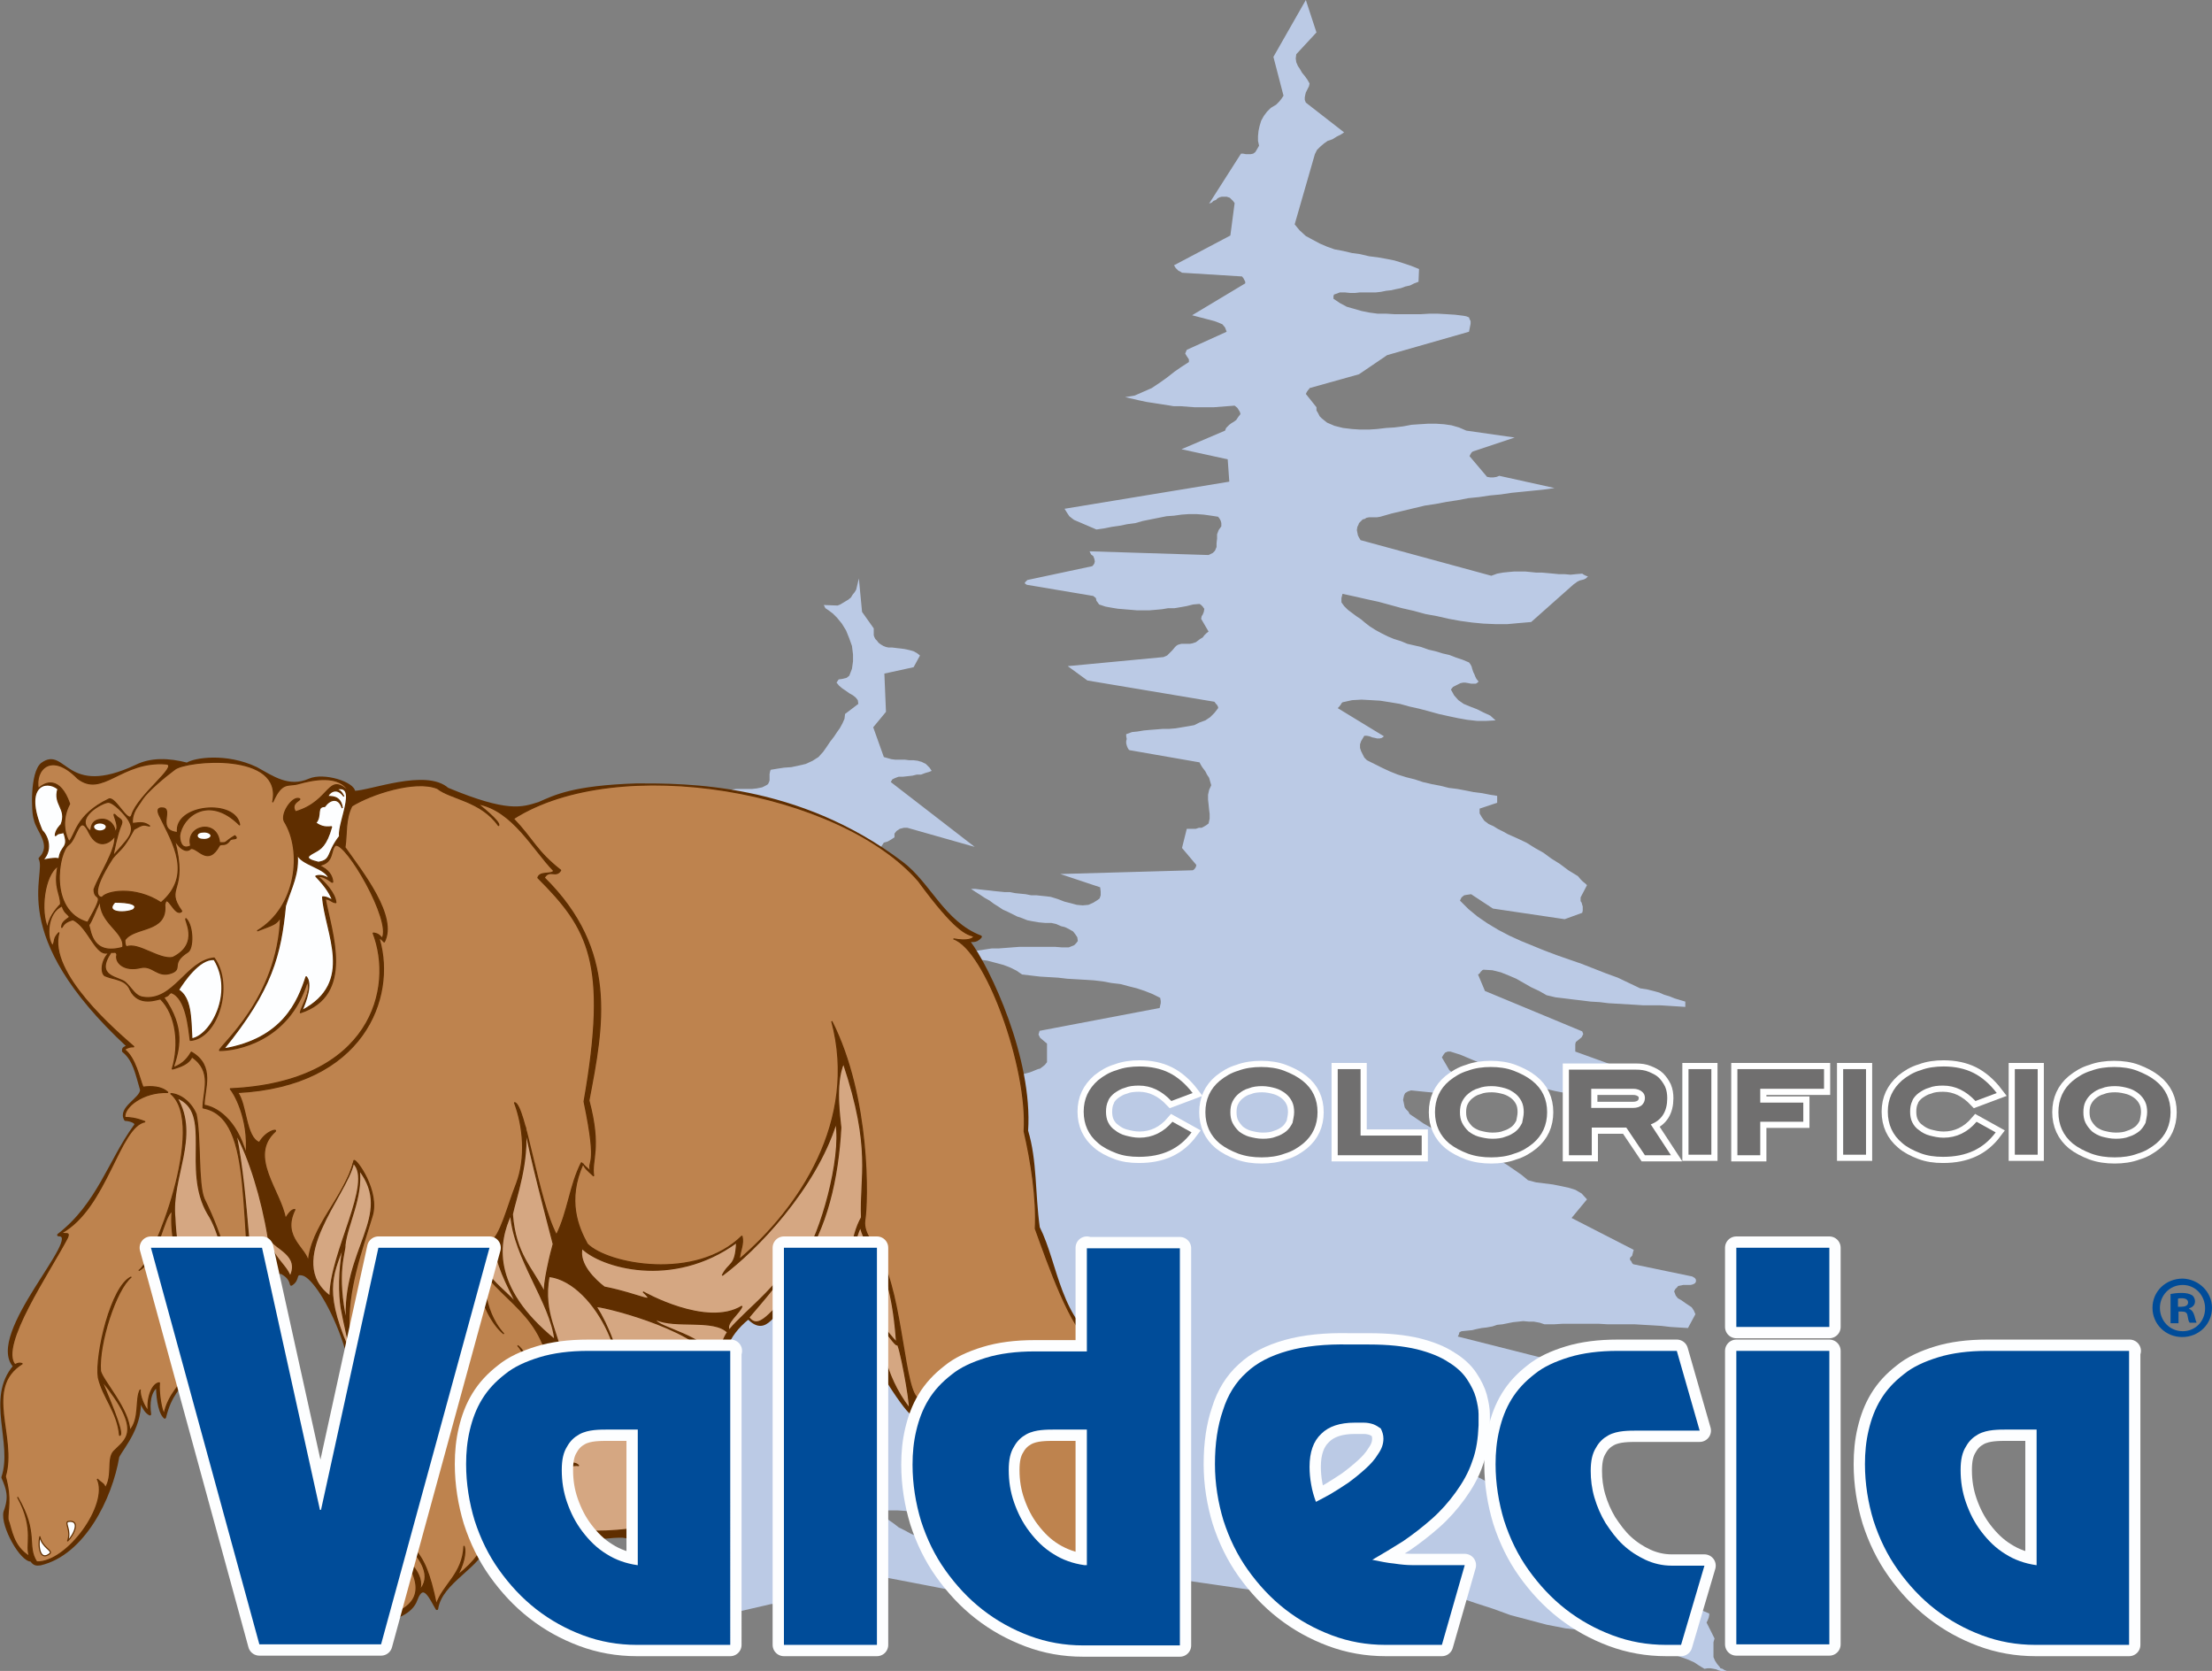 <?xml version="1.0" encoding="utf-8"?>
<!-- Generator: Adobe Illustrator 29.2.0, SVG Export Plug-In . SVG Version: 9.03 Build 55982)  -->
<svg version="1.0" id="Livello_1" xmlns="http://www.w3.org/2000/svg" xmlns:xlink="http://www.w3.org/1999/xlink" x="0px" y="0px"
	 viewBox="0 0 416.2 314.3" style="enable-background:new 0 0 416.2 314.3;" xml:space="preserve">
<rect x="0" y="0" width="416.2" height="314.3" fill="#808080" stroke="none"/>
<style type="text/css">
	.st0{fill-rule:evenodd;clip-rule:evenodd;fill:#BBCAE5;}
	.st1{fill:none;stroke:#5F2E00;stroke-width:0.491;stroke-linecap:round;stroke-linejoin:round;stroke-miterlimit:22.926;}
	.st2{fill-rule:evenodd;clip-rule:evenodd;fill:#5F2E00;}
	.st3{fill-rule:evenodd;clip-rule:evenodd;fill:#BE834E;}
	.st4{fill:none;stroke:#5F2E00;stroke-width:0.216;stroke-linejoin:bevel;stroke-miterlimit:22.926;}
	.st5{fill-rule:evenodd;clip-rule:evenodd;fill:#FDFEFF;}
	.st6{fill-rule:evenodd;clip-rule:evenodd;fill:#D5A782;}
	.st7{fill:none;stroke:#FDFEFF;stroke-width:4.253;stroke-linecap:round;stroke-linejoin:round;stroke-miterlimit:22.926;}
	.st8{fill:#004C99;}
	.st9{fill:none;stroke:#FFFFFF;stroke-width:2.319;stroke-miterlimit:22.926;}
	.st10{fill:#706F6F;}
</style>
<polygon class="st0" points="245.7,0 247.7,6.1 243.9,10.2 243.8,11 243.9,11.7 244.2,12.4 244.6,13 245,13.7 245.5,14.3 246,15 
	246.4,15.7 246.3,16.2 246.1,16.6 245.9,17 245.7,17.4 245.6,17.8 245.5,18.3 245.5,18.8 245.7,19.3 252.9,24.9 252.3,25.3 
	251.5,25.7 250.7,26.2 249.8,26.5 249.1,27 248.4,27.6 247.8,28.2 247.4,29 243.6,42.2 244.5,43.3 245.7,44.4 247,45.1 248.3,45.8 
	249.7,46.4 251.1,46.9 252.7,47.2 254.4,47.6 255.9,47.8 257.6,48.2 259.2,48.4 260.9,48.7 262.4,49 264,49.5 265.5,50 267,50.6 
	266.9,53 266.1,53.3 265.3,53.7 264.4,53.9 263.6,54.2 262.6,54.4 261.7,54.6 260.8,54.7 259.8,54.9 258.9,55 257.8,55 256.9,55 
	255.9,55 255,55.1 254,55.1 253,55 252.1,55 251.6,55.2 251,55.4 250.9,55.7 250.9,56.2 252.1,57 253.4,57.7 254.8,58.1 256.2,58.5 
	257.7,58.8 259.2,59 260.8,59 262.4,59.1 264,59.1 265.7,59.1 267.3,59.1 269,59 270.5,59 272.2,59.1 273.8,59.2 275.4,59.4 
	275.9,59.5 276.4,59.7 276.5,60 276.7,60.4 276.7,60.9 276.6,61.4 276.5,61.9 276.4,62.4 261,66.8 255.7,70.4 246.4,73 246.3,73.2 
	246.1,73.4 245.9,73.7 245.7,74.1 247.7,76.6 247.7,77.2 248,77.7 248.3,78.3 248.7,78.7 249.2,79.1 249.7,79.5 250.4,79.8 
	251.1,80.1 252.7,80.5 254.4,80.7 255.9,80.8 257.6,80.8 259.1,80.7 260.8,80.5 262.4,80.4 264,80.2 265.6,79.9 267.1,79.8 
	268.7,79.7 270.2,79.7 271.7,79.8 273.1,80 274.5,80.4 275.9,81 285,82.3 277.2,84.9 277,85 276.9,85.1 276.7,85.4 276.5,85.8 
	279.8,89.7 280.4,89.8 281,89.8 281.6,89.7 282.1,89.5 292.5,91.8 290.4,92.1 288.4,92.3 286.4,92.5 284.4,92.7 282.4,93 
	280.3,93.2 278.3,93.5 276.3,93.7 274.2,94.1 272.2,94.4 270.1,94.8 268.1,95.1 266,95.6 263.9,96.1 261.8,96.6 259.7,97.2 
	259.1,97.3 258.6,97.3 258.1,97.3 257.6,97.3 257.1,97.4 256.8,97.6 256.4,97.7 256.1,98 255.7,98.4 255.6,98.7 255.4,99.1 
	255.3,99.7 255.4,100.2 255.5,100.7 255.7,101.1 256,101.6 280.6,108.3 281.7,107.9 282.8,107.7 283.8,107.6 284.9,107.5 
	285.9,107.5 287,107.5 288,107.6 289,107.7 290.1,107.7 291.2,107.8 292.3,107.9 293.3,108 294.4,108 295.5,108.1 296.5,108 
	297.7,107.9 298,108.1 298.4,108.3 298.7,108.4 298.8,108.4 298.6,108.6 298.4,108.8 298,109 297.6,109.1 297.2,109.2 296.8,109.4 
	296.4,109.7 296.1,109.9 288.1,117 285.8,117.2 283.6,117.4 281.4,117.4 279.1,117.3 277,117.1 274.8,116.8 272.6,116.4 
	270.4,115.9 268.2,115.5 266,114.9 263.8,114.4 261.6,113.8 259.4,113.2 257.1,112.7 254.9,112.2 252.6,111.7 252.4,112.5 
	252.4,113.3 252.9,114 253.6,114.7 254.4,115.3 255.2,115.9 256.1,116.5 256.8,117.1 257.7,117.8 258.8,118.5 259.9,119.1 
	261.1,119.7 262.3,120.2 263.6,120.6 264.8,121.1 266.1,121.4 267.4,121.7 268.8,122.2 270.1,122.5 271.4,122.9 272.7,123.2 
	274,123.7 275.2,124.1 276.4,124.6 276.7,125 276.9,125.4 277,125.8 277.2,126.4 277.4,126.8 277.6,127.3 277.8,127.7 278.2,128.2 
	278,128.4 277.7,128.6 277.3,128.6 276.8,128.6 276.3,128.5 275.7,128.4 275.3,128.4 274.8,128.5 274.4,128.7 273.8,129 
	273.4,129.2 273,129.7 273.6,130.8 274.4,131.7 275.4,132.4 276.6,132.9 277.9,133.4 279.1,134 280.4,134.6 281.4,135.5 
	279.7,135.6 277.9,135.6 276.1,135.4 274.4,135.1 272.5,134.7 270.7,134.3 268.9,133.8 267,133.3 265.2,132.9 263.4,132.4 
	261.6,132.1 259.7,131.8 258,131.7 256.2,131.6 254.4,131.7 252.6,132.1 252.4,132.3 252.3,132.5 252,132.9 251.7,133.2 
	260.4,138.5 260,138.8 259.6,138.9 259.1,138.9 258.7,138.8 258.2,138.7 257.7,138.5 257.2,138.4 256.7,138.4 256.4,138.9 
	256.1,139.4 255.9,140 255.9,140.7 256.1,141.3 256.4,141.9 256.7,142.5 257.2,143 258.6,143.7 260,144.4 261.5,145.1 263,145.7 
	264.6,146.2 266.2,146.6 267.7,147.1 269.4,147.5 271,147.8 272.6,148.2 274.2,148.4 275.8,148.7 277.3,149 278.9,149.2 
	280.4,149.5 281.7,149.7 281.7,150.1 281.7,150.4 281.7,150.7 281.7,151 278.4,152.1 278.4,153 278.8,153.7 279.3,154.4 280.1,155 
	281,155.4 281.8,155.9 282.8,156.4 283.7,156.9 285.5,157.7 287.2,158.5 288.8,159.5 290.4,160.4 291.9,161.5 293.5,162.5 
	295.1,163.7 296.9,164.8 297.4,165.4 297.8,165.8 298.3,166.2 298.6,166.5 297.4,168.8 297.4,169.1 297.4,169.5 297.6,169.8 
	297.7,170.2 297.8,170.5 297.8,171 297.8,171.3 297.7,171.7 294.4,172.9 280.9,170.9 276.8,168.2 276.1,168.3 275.5,168.4 
	275,168.8 274.7,169.4 276.3,171 278,172.4 279.9,173.7 281.9,174.9 284,176 286.2,177 288.4,177.9 290.6,178.8 293,179.7 
	295.3,180.5 297.6,181.3 299.9,182.2 302.2,183.1 304.4,183.9 306.5,184.9 308.6,185.9 309.9,186.1 311.1,186.4 312.2,186.7 
	313.1,187.1 314.1,187.4 315.1,187.8 316.1,188.1 317.1,188.4 317.1,188.6 317.1,188.9 317.1,189.1 317.1,189.4 315.6,189.3 
	314,189.2 312.4,189.1 310.9,189.1 309.2,189.1 307.7,189 306,188.9 304.3,188.8 302.6,188.7 301,188.5 299.3,188.4 297.7,188.2 
	296,188 294.4,187.8 292.7,187.6 291,187.2 289.6,186.4 288.1,185.7 286.7,184.9 285.3,184.1 283.9,183.5 282.4,182.9 280.8,182.5 
	279.1,182.4 278.9,182.5 278.6,182.8 278.4,183.1 278.1,183.3 279.4,186.4 297.7,194 297.9,194.5 297.6,195.1 297,195.6 296.5,196 
	296.4,196.4 296.4,196.8 296.4,197.2 296.4,197.8 307.2,201.7 307.1,202.3 306.6,202.6 306,203 305.5,203.5 305.4,203.7 
	305.3,203.9 305.1,204.3 305.1,204.5 303,205.2 300.8,205.7 298.7,205.8 296.6,205.8 294.5,205.6 292.5,205.2 290.4,204.7 
	288.4,204.1 286.4,203.3 284.4,202.5 282.4,201.8 280.5,200.9 278.6,200 276.7,199.2 274.8,198.4 272.9,197.8 272.4,197.8 
	271.9,198 271.6,198.4 271.3,198.9 272.7,201.3 277.2,205.1 276.9,205.1 276.8,205.4 276.6,205.4 276.1,205 273.3,205.9 
	265.5,205.1 264.9,205.3 264.4,205.6 264.2,206 264.1,206.4 264,206.9 264.1,207.3 264.2,207.8 264.3,208.3 264.6,208.7 265,209.1 
	265.2,209.5 265.3,209.6 266.5,210.4 267.8,211.3 269.2,212.1 270.6,212.8 272.1,213.5 273.5,214.2 275,214.9 276.5,215.5 
	278,216.2 279.5,216.9 280.9,217.7 282.4,218.4 283.7,219.2 285,220.1 286.3,221 287.5,222 289,222.4 290.6,222.6 292.2,222.8 
	293.7,223.1 295.1,223.4 296.4,223.8 297.6,224.5 298.6,225.6 295.7,229.1 307.4,235.1 307.3,235.4 307.2,235.8 307.1,236.2 
	306.7,236.6 306.7,237 306.9,237.2 307.1,237.6 307.3,237.8 317.9,240 318.4,240.1 318.9,240.4 319.1,240.7 319.1,241.1 
	318.9,241.4 318.5,241.6 318.1,241.7 317.7,241.7 317.2,241.7 316.7,241.7 316.2,241.8 315.7,241.9 315.7,242 315.5,242.2 
	315.2,242.5 315,242.9 315.3,243.7 315.7,244.2 316.4,244.6 317.1,245.1 317.7,245.5 318.3,245.9 318.7,246.5 319,247.2 
	317.6,249.8 315.9,249.7 314.3,249.6 312.6,249.4 311,249.3 309.2,249.2 307.6,249.1 305.9,249.1 304.2,249.1 302.5,249.1 
	300.8,249 299.1,249 297.4,249 295.7,249 294,249 292.4,249.1 290.6,249.1 289.7,248.8 288.6,248.6 287.7,248.6 286.6,248.5 
	285.7,248.6 284.7,248.7 283.7,248.9 282.7,249.1 281.7,249.2 280.8,249.5 279.7,249.7 278.8,249.8 277.8,250 277,250.2 276,250.3 
	275,250.4 274.8,250.5 274.6,250.6 274.5,251 274.3,251.4 309.1,260.2 308.1,267.8 301.2,267.5 300.8,267.8 300.8,268.4 300.8,269 
	300.7,269.5 262.4,266.4 262.1,266.5 261.7,266.7 261.5,267 261.1,267.3 262.4,268.5 263.7,269.6 265,270.7 266.5,271.7 
	268.1,272.6 269.7,273.6 271.4,274.5 273.1,275.3 274.9,276.3 276.6,277.1 278.4,278 280.1,278.9 281.7,279.8 283.4,280.8 
	285,281.8 286.5,282.9 287.7,283 288.8,283.1 289.9,283.1 291,283.3 292.1,283.5 293.2,283.8 294.3,283.9 295.3,284.2 296.4,284.5 
	297.5,284.8 298.5,285.1 299.6,285.4 300.6,285.8 301.7,286.1 302.8,286.5 303.8,286.8 303.7,287.2 303.6,287.8 303.4,288.4 
	303.1,289 291.3,288 290.9,288.1 290.4,288.3 290.1,288.6 289.8,289.2 289.8,289.5 290,289.8 290.2,290 290.5,290.4 321.6,303.5 
	321.6,303.8 321.5,304.3 321.3,304.8 321.1,305.2 322.6,308.2 322.4,308.9 322.4,309.6 322.4,310.3 322.4,311 322.4,311.7 
	322.7,312.4 323.1,313 323.6,313.6 323.7,313.8 324.1,313.9 324.4,314.1 324.9,314.3 324.4,314.3 323.8,314.3 323.4,314.2 
	322.9,314 322.4,313.9 321.8,313.8 321.3,313.8 320.7,313.9 319.7,313.3 318.8,312.7 317.7,312.2 316.6,311.8 315.4,311.4 
	314.3,311 313.1,310.6 311.7,310.3 310.5,309.9 309.2,309.6 308,309.2 306.7,308.9 305.5,308.5 304.3,308 303.1,307.5 301.9,307 
	298.2,306.7 294.6,306.3 291,305.6 287.6,304.7 284.2,303.8 280.9,302.6 277.5,301.5 274.3,300.4 271,299.2 267.7,298 264.4,297 
	261.2,296 257.9,295.2 254.5,294.5 251.2,294.2 247.7,294 247.2,294.1 246.7,294.2 246.4,294.4 246.1,294.5 245.8,294.7 
	245.6,294.9 245.2,295 245,295.2 244.7,295.3 244.4,295.6 244.4,295.9 244.3,296.3 244.5,296.6 245,296.8 245.6,296.9 246.1,296.9 
	253,301.6 211.4,295.6 208,293.5 200.8,295.5 206.7,290.5 206.7,290.2 206.5,289.8 206.3,289.7 206,289.5 205.1,289.2 204.3,288.9 
	203.4,288.6 202.5,288.4 201.7,288.2 200.8,287.9 199.9,287.8 199,287.7 198,287.5 197.1,287.4 196.2,287.3 195.1,287.3 
	194.2,287.3 193.1,287.3 192.1,287.3 191,287.4 189.4,287.2 187.8,287 186.3,286.8 184.9,286.5 183.4,286.3 181.9,286 180.4,285.7 
	179,285.4 177.6,285.2 176.2,284.9 174.7,284.7 173.2,284.5 171.7,284.4 170.3,284.2 168.8,284.1 167.2,284.1 167,284.2 
	166.8,284.4 166.7,284.7 166.4,285.2 167.2,285.9 168.2,286.6 169.1,287.3 170.3,287.9 171.4,288.5 172.6,289 173.8,289.5 
	175.1,289.9 176.5,290.3 177.8,290.7 179.2,291.2 180.6,291.5 181.9,291.8 183.2,292.3 184.5,292.7 185.7,293.2 183.4,295.2 
	183.3,295.7 183.5,296 183.7,296.4 184.1,296.7 184.5,297 185,297.2 185.5,297.5 185.9,297.8 186.1,298 186.2,298.3 186.3,298.6 
	186.4,299 186.4,299.3 186.4,299.8 186.3,300.1 186.3,300.5 154,294.3 153.6,294.5 153.2,294.7 152.8,295 152.4,295.5 152.6,296.5 
	153,297.3 153.6,298.1 154.3,298.8 155.1,299.4 156,300 157,300.5 158,301.1 158.8,301.3 159.6,301.7 160.2,302.1 160.7,302.5 
	161.3,303 161.8,303.4 162.3,303.8 163,304.1 145.2,301.7 133.9,304.3 134,303 134.1,301.7 134,300.4 133.8,299.1 133.6,297.8 
	133.3,296.5 133,295.2 132.8,293.9 132.5,292.6 132.3,291.4 132.3,290.1 132.3,288.8 132.3,287.5 132.6,286.2 133,284.9 
	133.6,283.6 133,280.3 132.4,277.1 132,273.8 131.6,270.6 131.4,267.4 131.3,264.2 131.2,261.1 131.2,257.9 131.2,254.8 
	131.3,251.7 131.4,248.5 131.6,245.4 131.7,242.3 131.9,239.1 132.1,236 132.3,232.9 132.4,232.4 132.6,231.8 132.9,231.4 
	133.1,231 133.4,230.6 133.6,230.4 133.9,230.1 134.1,229.9 133.7,228.3 133.4,226.5 133.1,224.8 133,223 133,221.2 133.3,219.5 
	134,217.8 135,216.1 135,215.8 135,215.5 134.8,215.1 134.7,214.9 134.3,214.4 133.7,213.9 133,213.5 132.3,213.1 132.1,212.8 
	131.9,212.4 131.8,212.1 131.8,211.8 131.8,211.3 131.7,210.9 131.6,210.5 131.5,210.1 130.5,205.8 149.6,207 149.8,206.7 
	150,206.4 150.1,206.1 150.2,205.7 138.7,199.4 138.4,199.1 138.2,198.6 137.8,198.2 137.6,197.8 137.3,197.3 137,196.8 137,196.3 
	136.9,195.7 137.2,195.2 137.7,194.7 138.2,194.2 138.3,193.3 133,186.5 133.3,186.2 133.9,186 134.5,186 135.2,186.2 135.9,186.4 
	136.6,186.7 137.2,187.1 137.6,187.3 138.6,188.4 139.6,189.4 140.6,190.3 141.6,191.1 142.8,191.8 144,192.5 145.1,193.1 
	146.3,193.7 147.6,194.2 149,194.5 150.3,194.9 151.6,195.1 153,195.4 154.3,195.5 155.7,195.7 157.1,195.7 157.9,195.5 
	158.6,195.3 159.2,195.2 159.4,195.1 159.5,195 159.6,194.6 159.9,194.4 160.2,193.9 123.9,173.8 118.3,166.4 118.9,166.2 
	119.6,166 120.2,165.9 120.9,165.8 121.5,165.8 122.2,165.8 122.8,165.8 123.5,165.8 123.9,165.7 124.3,165.5 124.7,165.1 
	125,164.6 123.9,162.2 144.1,168.2 144.7,168 145.1,167.8 145.6,167.6 146.2,167.1 146.4,166.6 146.5,166.2 146.4,165.8 
	146.3,165.3 146.2,164.9 146,164.4 145.7,163.9 145.6,163.5 145.6,163 145.7,162.5 146,162.1 146.4,161.8 146.8,161.4 147.1,161 
	147.4,160.4 147.5,159.9 147.1,159.5 146.9,159.1 146.8,158.4 146.8,157.9 146.8,157.3 146.9,156.7 147,156.2 147.1,155.6 
	138.3,150.4 138.1,150 137.7,149.7 137.5,149.2 137.3,148.8 137.8,148.5 138.6,148.4 139.5,148.4 140.4,148.4 141.5,148.4 
	142.4,148.3 143.4,148.1 144.2,147.7 144.5,147.5 144.7,147.1 144.8,146.8 144.8,146.4 144.8,146 144.8,145.6 144.9,145.1 
	145,144.8 146.2,144.6 147.5,144.4 148.9,144.3 150.3,144 151.6,143.7 152.9,143.1 154,142.4 154.9,141.4 155.6,140.4 156.2,139.5 
	156.9,138.6 157.5,137.7 158,137 158.5,136.1 158.9,135.2 159,134.3 161.5,132.4 161.4,131.7 161,131.2 160.5,130.8 159.8,130.4 
	159.1,129.9 158.5,129.5 157.9,129 157.4,128.4 157.8,127.8 158.5,127.7 159.3,127.5 159.8,127.1 160.3,125.8 160.5,124.4 
	160.5,123.1 160.3,121.5 159.8,120.1 159.2,118.6 158.4,117.3 157.5,116.2 156.7,115.4 155.9,114.8 155.3,114.4 155,113.8 
	157.6,113.9 158.1,113.7 158.6,113.4 159.1,113.1 159.6,112.8 160.1,112.4 160.4,111.9 160.8,111.4 161.1,110.9 161.6,108.8 
	162.2,115.1 164.4,118.2 164.4,118.4 164.4,118.8 164.4,119.1 164.4,119.5 164.5,119.8 164.7,120.2 165,120.5 165.3,120.9 
	165.7,121.2 166.2,121.5 166.7,121.7 167.2,121.8 167.9,121.8 168.7,121.9 169.6,122 170.3,122.1 171.2,122.3 171.9,122.5 
	172.6,122.9 173.1,123.3 171.9,125.5 166.4,126.7 166.7,133.9 164.3,136.8 166.3,142.4 167,142.6 167.7,142.8 168.5,142.9 
	169.4,142.9 170.3,142.9 171.1,143 171.9,143 172.7,143.1 173,143.2 173.4,143.3 173.8,143.5 174.2,143.7 174.5,144 174.9,144.4 
	175.1,144.7 175.3,145 174.8,145.2 174.1,145.4 173.3,145.7 172.5,145.7 171.7,145.9 170.8,146 169.9,146.1 169.1,146.1 
	168.8,146.2 168.3,146.4 167.9,146.6 167.6,147.1 183.4,159.3 170.7,155.7 170.1,155.7 169.3,155.9 168.7,156.3 168.3,156.8 
	168.3,157.5 167.7,157.9 167,158.3 166.3,158.5 165.9,159.1 165.6,159.7 165.3,160.4 165.2,161.1 165.1,161.8 165.2,162.5 
	165.4,163.3 165.7,164 166.3,164.6 166.9,165.1 167.4,165.7 167.9,166.2 168.4,166.6 169,167.1 169.4,167.6 169.8,168.1 
	165.4,168.8 165.2,169 165,169.2 164.9,169.6 164.8,170 175.2,176.5 159.4,175.1 159,175.3 158.6,175.6 158.2,175.9 157.8,176.4 
	159,178.1 160.4,179.7 162,181.1 163.6,182.4 165.3,183.5 167,184.5 168.9,185.6 170.7,186.4 172.5,187.4 174.4,188.3 176.3,189.1 
	178.1,190 179.9,190.9 181.7,191.8 183.4,192.9 185,194 184.9,194.4 184.7,194.7 184.3,194.8 183.9,194.9 183.4,194.8 183,194.8 
	182.4,194.7 182,194.7 181.3,195.2 180.4,195.6 179.5,195.8 178.3,196 177.3,196.1 176.2,196.3 175,196.4 174.1,196.8 172.8,199.8 
	173.6,200.4 174.6,200.8 175.8,201.1 177,201.1 178.4,201.3 179.8,201.4 181.1,201.7 182.4,202.1 184.1,202.3 185.8,202.4 
	187.5,202.4 189.1,202.4 190.7,202.4 192.3,202.1 193.8,201.7 195.3,201.1 195.7,201 196.1,200.7 196.6,200.3 197,199.8 197,196.3 
	196.4,195.8 195.7,195.2 195.4,194.6 195.6,193.9 218.2,189.6 218.3,189.1 218.4,188.7 218.4,188.3 218.3,187.7 216.9,187 
	215.4,186.4 213.9,185.9 212.3,185.5 210.8,185.1 209.1,184.9 207.5,184.6 205.8,184.4 204.2,184.3 202.5,184.2 200.8,184.1 
	199.1,183.9 197.4,183.8 195.7,183.7 194,183.5 192.3,183.3 191.3,182.6 190.1,182 188.8,181.5 187.3,181.1 185.8,180.7 
	184.3,180.5 182.8,180.4 181.2,180.5 180.8,180.4 180.6,180.3 180.6,180 180.3,179.6 181.5,179.3 182.8,179 184,178.8 185.3,178.6 
	186.6,178.4 187.9,178.4 189.2,178.3 190.5,178.2 191.8,178.1 193.1,178.1 194.5,178.1 195.8,178.1 197.1,178.1 198.5,178.1 
	199.8,178.2 201.1,178.2 201.6,178 202.1,177.8 202.5,177.4 202.8,177 202.7,176.3 202.3,175.7 201.9,175.2 201.2,174.8 
	200.4,174.4 199.6,174.2 198.7,173.8 197.8,173.6 196.6,173.6 195.5,173.5 194.3,173.3 193.3,173.1 192.3,172.7 191.4,172.4 
	190.4,171.9 189.6,171.5 188.7,171.1 187.8,170.5 187,170 186.2,169.4 185.3,168.9 184.4,168.3 183.6,167.8 182.7,167.2 
	183.5,167.2 184.3,167.3 185.2,167.4 186.2,167.5 187,167.6 188,167.7 189,167.8 190,167.8 191,168 192,168.1 193,168.2 194,168.4 
	195,168.4 195.9,168.5 196.9,168.6 197.7,168.7 199,169.1 200.3,169.6 201.5,169.9 202.6,170.2 203.7,170.3 204.8,170.2 
	205.7,169.8 206.5,169.3 206.9,169 207.1,168.4 207.1,167.7 207,166.9 199.5,164.4 224.4,163.7 224.6,163.6 224.8,163.4 225,163.1 
	225.1,162.7 222.4,159.5 223.3,155.9 223.8,155.9 224.4,155.9 225,155.9 225.6,155.7 226.1,155.7 226.5,155.5 227,155.2 
	227.4,154.9 227.6,154 227.6,153.1 227.5,152.3 227.4,151.3 227.3,150.4 227.3,149.5 227.5,148.6 227.9,147.7 227.7,147 
	227.5,146.3 227.1,145.7 226.8,145.1 226.5,144.7 226.2,144.3 225.9,143.8 225.7,143.4 212.5,141.1 212.3,140.9 212.1,140.5 
	212,140.2 211.9,139.8 211.9,139.4 212,139 211.9,138.5 211.9,138.1 213,137.7 214,137.6 215.2,137.4 216.3,137.3 217.6,137.2 
	218.8,137.1 220,137.1 221.2,137 222.4,136.8 223.6,136.6 224.7,136.4 225.7,135.9 226.8,135.5 227.7,134.9 228.5,134.1 
	229.2,133.2 229.2,133 229,132.6 228.8,132.4 228.5,132 204.6,128 200.9,125.3 218.9,123.6 219.6,123.3 220.1,122.8 220.6,122.3 
	221.1,121.7 221.3,121.5 221.6,121.3 221.9,121.2 222.3,121.1 222.6,121.1 223,121.1 223.5,121.1 223.9,121.1 224.4,121 225,120.8 
	225.4,120.5 225.8,120.2 226.3,119.9 226.6,119.5 227,119.1 227.4,118.8 226,116.4 226.1,115.9 226.3,115.6 226.5,115.1 
	226.6,114.5 226.5,114.4 226.3,114.1 226,113.8 225.7,113.6 224.5,113.7 223.3,114 222.2,114.2 221,114.4 219.8,114.4 218.6,114.6 
	217.5,114.7 216.3,114.8 215,114.8 213.9,114.8 212.7,114.7 211.5,114.6 210.3,114.5 209.1,114.3 208,114.1 206.8,113.7 
	206.6,113.4 206.3,113 206.2,112.5 205.7,112.1 193.2,110 192.9,109.8 192.8,109.7 192.9,109.5 193.3,109.1 205.5,106.5 
	205.6,106.4 205.7,106.3 205.9,106 206,105.6 205.9,105.1 205.7,104.6 205.3,104.3 205,103.7 227.4,104.4 228.2,104 228.6,103.6 
	228.9,102.9 228.9,102.2 229,101.3 229,100.5 229.3,99.7 229.8,99 229.8,98.4 229.7,98 229.5,97.6 229.2,97.2 227.9,97 226.5,96.8 
	225.1,96.7 223.7,96.7 222.3,96.8 220.9,97 219.5,97.1 218,97.4 216.5,97.7 215,98 213.6,98.4 212.1,98.6 210.6,98.9 209.2,99.1 
	207.7,99.4 206.3,99.6 202.1,97.8 201.7,97.5 201.2,97.1 200.8,96.5 200.3,95.7 231.3,90.6 231,86.4 222.3,84.5 230.5,81 
	230.7,80.5 231,80.2 231.3,79.9 231.7,79.6 232.2,79.3 232.6,79 233,78.4 233.4,77.9 233.3,77.5 233,77 232.8,76.7 232.3,76.3 
	231,76.4 229.7,76.5 228.4,76.6 227.2,76.6 225.9,76.6 224.7,76.6 223.4,76.5 222.1,76.4 220.8,76.4 219.6,76.2 218.3,76 217,75.8 
	215.7,75.6 214.3,75.3 213,75 211.7,74.7 213.5,74.4 215.1,73.7 216.7,73 218.2,72 219.6,71 221,69.9 222.3,69 223.7,68.1 
	223.7,67.6 223.3,67 223,66.5 223.3,65.8 230.8,62.4 230.5,61.6 230,61 229.3,60.7 228.5,60.4 224.3,59.3 234.3,53.3 234.3,53 
	234.2,52.8 234,52.4 233.7,52 222.4,51.3 222.1,51.1 221.7,50.9 221.2,50.4 220.9,49.9 231.5,44.3 232.3,38.2 232,37.8 231.7,37.5 
	231.4,37.2 230.8,37 230.3,37 229.9,37 229.5,37.1 229.1,37.3 228.8,37.6 228.3,37.8 228,38.1 227.5,38.3 233.5,28.9 233.9,28.9 
	234.4,29 234.8,29 235.3,29 235.8,28.9 236.2,28.6 236.5,28.1 236.9,27.4 236.7,26.5 236.7,25.6 236.8,24.6 237,23.7 237.3,22.7 
	237.8,21.8 238.4,21 239.1,20.3 240.1,19.7 240.7,19.1 241.1,18.6 241.5,18 239.6,10.7 "/>
<path class="st1" d="M102.2,251.1c8.3,10.4,4,21.7-1.7,25.2c-0.7-5.1,0-8.6,0.1-14.7c1.7,3.3,2.6,4.7,2.9,6.7
	C104.5,265.3,105.1,258.6,102.2,251.1z M48.2,144.5c3.1,1.7,6.1,3.9,10,2.2c2.7-1.2,8.4,0.6,8.4,2.3c3,0,13.5-4.2,17.6-0.6
	c11.3,4.7,14,3.7,17.2,2.7c3-1.3,6.3-3.1,18.4-3.5c9.1,0,30.2-0.2,49.9,14.7c5.2,3.9,7.8,11.2,14.8,13.9c-1,1.2-1.8,0.5-2.2,0.9
	c3.8,5,11.8,22.1,10.9,35.6c1.7,5.6,1.3,11.7,2.2,18.2c3.5,6.9,3.8,17.6,12.5,22.8c-0.1,0.5-0.9,0.6-2.2,0.8
	c4.2,3.4,6.2,9.7,11.8,11c-0.3,1.3-1.4,1.9-2.3,1.9c3,10-4.3,23.6-10.9,29.7c-0.2,1.6-9.1,3.1-6.9,0.8c-5.2,1-12.4,1.4-11.4-0.6
	c-1.8,0.2-3.9,2.4-5,0.5c-0.7-1.1,3.5-6.9,4.9-6.5c3.9,0.6,8-1.8,4.6-11.8c-1-3-0.7,2.6-2.1,1.3c-1.5-1.3-6.4-10-7.6-11.2
	c-1.3-1.2-4.1-3.2-8.4-4.9c-1.3,0.4,0,2-1.1,1c-1.1-1-3.7-4.8-5.4-7.8c-1.7,0.4-1.8,1.3-2,3.1c-2.2-5.2-6.5-11-11.7-13.2
	c-0.9,0.5,0.6,1.2-0.2,2.1c-1.3-1.3-3.1-2.1-3.9-4c-2.6,0-3.7,5.7-7.3,2c-4.3,3.5-5.2,7-5.2,13c-0.9-0.7-0.8-0.9-1.1-1.4
	c-4,3-2,11-4.1,14c-2.2,5.2-2.5,15.3-4.8,16c-2.6,0.9-6-0.2-8.4-0.5c-4.8-0.1-9.1,1.8-13.5-1.2c-8-1.1-8.7,3.7-11.1,4.8
	c-0.1-1-0.3-1.7-0.9-2.6c-1.3,4.8-8.7,7.4-9.5,12.6c-1-1.6-2.5-5.5-3.9-1.7c-1.7,4.9-12.5,5.3-20.9,3.4c0.4-1.6,1-2.3-0.3-0.9
	c-0.6,0.8-1.2,0.5-2.5,0.7c-3.3-0.3-4-1-5-1.6c-1-0.6-0.4,0-3.9-0.4c-2.5-6,21.2-6.4,20-31.6c4.3-11.3-5.1-29.9-8.7-30.8
	c-1.8-0.4-0.6,0.9-2.2,1.9c-0.3-1.4-1.3-1.9-2.2-2.4c-1.7,3.4-0.4,7.4-3.8,10.7c-0.1-2.3-4,2.7-4.1,3.6c-1.6-1.1-0.9-4.4-1.3-3.9
	c-0.9,3.9-1.1,8-4.4,10.4c-0.2-0.7-0.3-1.4-0.7-1.8c-1.3-0.9-1.3,0.4-2.7,2.2c-0.1-0.9,0-1.2-0.5-1.7c-1.3,2.6-3,3.4-4.1,7.9
	c-1.2-1.1-1.4-4.6-1.4-5.9c-1.5,1-1.7,3.4-1.4,5.3c-1.4-0.7-2-3.5-2-3.5c0.7,5.6-3.1,9.7-4,11.5c-1.3,7.8-6.5,18.3-14.6,20.2
	c-0.7,0.1-1.2,0.1-1.7-0.7c-1.9,0.1-5.6-6.5-5-9.1c1.1-2.9,0.5-4.4-0.4-6.5c2.2-6.5-3-14.8,2.2-20.9c-5.4-6,13.4-24.8,8.3-24.7
	c7.4-5.7,9.6-13.9,14.3-20.4c0.9-0.9-1.2-1.3-1.7-1.3c-1.3-2.2,3-3.9,3-5.6c-0.9-3-1.3-5.6-3.4-7.3c0-0.5,0-0.5,0.9-0.9
	C1.1,175.5,9.2,164.5,7.5,161.5c2.6-2.6-0.5-5.2-0.9-7.4c-0.5-1.3-0.7-8.8,1.3-10.4c4.4-3.2,4.3,6.7,17.7,0.4
	c2.8-1.4,6.1-1.3,9.6-0.4C36.5,142.8,42.5,141.8,48.2,144.5z"/>
<path class="st2" d="M102.2,251.1c8.3,10.4,4,21.7-1.7,25.2c-0.7-5.1,0-8.6,0.1-14.7c1.7,3.3,2.6,4.7,2.9,6.7
	C104.5,265.3,105.1,258.6,102.2,251.1 M48.2,144.5c3.1,1.7,6.1,3.9,10,2.2c2.7-1.2,8.4,0.6,8.4,2.3c3,0,13.5-4.2,17.6-0.6
	c11.3,4.7,14,3.7,17.2,2.7c3-1.3,6.3-3.1,18.4-3.5c9.1,0,30.2-0.2,49.9,14.7c5.2,3.9,7.8,11.2,14.8,13.9c-1,1.2-1.8,0.5-2.2,0.9
	c3.8,5,11.8,22.1,10.9,35.6c1.7,5.6,1.3,11.7,2.2,18.2c3.4,6.9,3.8,17.6,12.5,22.8c-0.1,0.5-0.9,0.6-2.2,0.8
	c4.2,3.4,6.2,9.7,11.8,11c-0.3,1.3-1.4,1.9-2.3,1.9c3,10-4.3,23.6-10.9,29.7c-0.2,1.6-9.1,3.1-6.9,0.8c-5.2,1-12.4,1.4-11.4-0.6
	c-1.8,0.2-3.9,2.4-5,0.5c-0.7-1.1,3.5-6.9,4.9-6.5c3.9,0.6,8-1.8,4.6-11.8c-1-3-0.7,2.6-2.1,1.3c-1.5-1.3-6.4-10-7.6-11.2
	c-1.3-1.2-4.1-3.2-8.4-4.9c-1.3,0.4,0,2-1.1,1c-1.1-1-3.7-4.8-5.4-7.8c-1.7,0.4-1.8,1.3-2,3.1c-2.2-5.2-6.5-11-11.7-13.2
	c-0.9,0.5,0.6,1.2-0.2,2.1c-1.3-1.3-3.1-2.1-3.9-4c-2.6,0-3.7,5.7-7.3,2c-4.3,3.5-5.2,7-5.2,13c-0.9-0.7-0.8-0.9-1.1-1.4
	c-4,3-2,11-4.1,14c-2.2,5.2-2.5,15.3-4.8,16c-2.6,0.9-6-0.2-8.4-0.5c-4.8-0.1-9.1,1.8-13.5-1.2c-8-1.1-8.7,3.7-11.1,4.8
	c-0.1-1-0.3-1.7-0.9-2.6c-1.3,4.8-8.7,7.4-9.5,12.6c-1-1.6-2.5-5.5-3.9-1.7c-1.7,4.9-12.5,5.3-20.9,3.4c0.4-1.6,1-2.3-0.3-0.9
	c-0.6,0.8-1.2,0.5-2.5,0.7c-3.3-0.3-4-1-5-1.6c-1-0.6-0.4,0-3.9-0.4c-2.5-6,21.2-6.4,20-31.6c4.3-11.3-5.1-29.9-8.7-30.8
	c-1.8-0.4-0.6,0.9-2.2,1.9c-0.3-1.4-1.3-1.9-2.2-2.4c-1.7,3.4-0.4,7.4-3.8,10.7c-0.1-2.3-4,2.7-4.1,3.6c-1.6-1.1-0.9-4.4-1.3-3.9
	c-0.9,3.9-1.1,8-4.4,10.4c-0.2-0.7-0.3-1.4-0.7-1.8c-1.3-0.9-1.3,0.4-2.7,2.2c-0.1-0.9,0-1.2-0.5-1.7c-1.3,2.6-3,3.4-4.1,7.9
	c-1.2-1.1-1.4-4.6-1.4-5.9c-1.5,1-1.7,3.4-1.4,5.3c-1.4-0.7-2-3.5-2-3.5c0.7,5.6-3.1,9.7-4,11.5c-1.3,7.8-6.5,18.3-14.6,20.2
	c-0.7,0.1-1.2,0.1-1.7-0.7c-1.9,0.1-5.6-6.5-5-9.1c1.1-2.9,0.5-4.4-0.4-6.5c2.2-6.5-3-14.8,2.2-20.9c-5.4-6,13.4-24.8,8.3-24.7
	c7.4-5.7,9.6-13.9,14.3-20.4c0.9-0.9-1.2-1.3-1.7-1.3c-1.3-2.2,3-3.9,3-5.6c-0.9-3-1.3-5.6-3.4-7.3c0-0.5,0-0.5,0.9-0.9
	C1.1,175.5,9.2,164.5,7.5,161.5c2.6-2.6-0.5-5.2-0.9-7.4c-0.5-1.3-0.7-8.8,1.3-10.4c4.4-3.2,4.3,6.7,17.7,0.4
	c2.8-1.4,6.1-1.3,9.6-0.4C36.5,142.8,42.5,141.8,48.2,144.5z"/>
<path class="st3" d="M14.6,146.4c4.7,3.7,8.2-3.4,16.7-2.7c2.4,0.3-5.3,5.8-6.5,9.6c-0.6,1.9-3.1-3.5-4.3-3c-6.3,3-6.3,6.9-7.5,8
	c-0.5-0.7-1.7-3.7,0.1-7.1c-1.8-5.2-4.6-4.2-5.9-2.8C6.5,144.8,9.6,141.3,14.6,146.4z"/>
<path class="st4" d="M14.6,146.4c4.7,3.7,8.2-3.4,16.7-2.7c2.4,0.3-5.3,5.8-6.5,9.6c-0.6,1.9-3.1-3.5-4.3-3c-6.3,3-6.3,6.9-7.5,8
	c-0.5-0.7-1.7-3.7,0.1-7.1c-1.8-5.2-4.6-4.2-5.9-2.8C6.5,144.8,9.6,141.3,14.6,146.4z"/>
<path class="st3" d="M65.7,149c-4.1-4-3.3,1.7-10.1,3.7c-1.2-1.8,1.6-2.3,0.6-2.5c-1.3-0.3-3.4,2.9-2.7,4.3
	c3.5,5.6,2.3,16.2-5.1,20.6c3.1-1.2,3.6-1.2,4.4-2.6c-0.5,15.4-11.5,24.2-11.5,25.1c3,0,13-1.6,16.5-12.9c1,1.5-1,4.4-1.3,5.8
	c10.2-3.3,5.9-15,4.7-21.4c1,0,1.1,0.6,2,0.7c-0.1-1.7-2.1-3.9-3.4-4.9c1.5-0.3,2.9,1.6,2.8,0.9c-0.1-1-0.7-2.2-2.6-3
	c2.9-0.5,2.1-2.9,3.1-3.8c2-0.7,10.7,14.3,8.8,17.5c-0.5-0.6-0.8-0.9-1.7-1c4,10.3-0.3,28.1-26.9,29.3c0.6,0.6,3.6,5.5,3,12.3
	c-1.8-6.6-5.7-8.9-7.9-9.2c0-3.1,2.1-7.4-2.4-10c-0.4,0.7-1.4,2.3-3.4,2.9c1.1-3.4,2.3-7.4-1.8-13.2c1.2-0.4,0.7-0.5,1.4-0.9
	c2.9,1,3.3,6.9,3.6,9c5.2-0.4,8.2-10.4,4.5-15.5c-5.2,0.5-7.6,8.2-13.3,7.4c-1.6-0.2-2.1-1.6-3.4-2.8c-1.2-1.1-5.9-1-2.7-5.7
	c0.4,0.2,1-0.3,1.1,0.5c-0.4,1.4,1.3,3.2,4.5,2.4c2.3-0.5,3.1,2,5.8,1c2.1-0.8-0.3-1.8,3-3.9c1.1-0.6,1.1-4.9-0.3-6.3
	c-0.5,0,2.8,4.7-2.5,7.3c-2.6,0.5-6.5-2.9-8.7-2c-0.4-0.4-0.3-1.3-0.3-1.3c1.8-2.6,8-1.3,7.5-6.6c0.4-2.6,1.9,2.5,3.2,1.2
	c-3.4-4.8,1.3-3.3-1.4-13.5c1.3,2.2,2.5,2.4,3.1,1.7c1.4-0.2,3.2,3.5,5.4-0.6c0.5-0.4,1.1,0.3,2-1c0.4-0.4,1.7,0,0.9-0.8
	c-2.2,1.3-1.3,1.4-2.9,1.3c-0.4-4.6-6.5-3.2-5.4,0.6c-2,1-2.1-1.4-2.1-1.9c0.4-3.5,5.4-7.9,11.3-2c-0.7-5-12.4-3.9-11.7,1.4
	c-4-0.4-0.9-4.2-2.6-4.6c-1.4-0.2-1.2,0.7-0.6,1.8c2.2,4.6,6.2,10.8,0.1,16c-4.9-3.2-10.3-2.2-11.1-1c-0.5,0-2.5-0.4,2-7.4
	c1.6-1.9,1.9-1.5,4-5.4c1.8-1,1.7-0.9,3-0.6c-1-0.8-1.7-0.7-3.3-0.5c-0.1-2.2,1-3.1,1.9-4.6c1-1.5,4.2-4.2,6.1-5.6
	c2.2-1.7,20.5-3.4,18.4,6.2c1.8-4.1,2.9-2.9,4.9-3.5C58.7,146.7,64,145.5,65.7,149z"/>
<path class="st4" d="M65.7,149c-4.1-4-3.3,1.7-10.1,3.7c-1.2-1.8,1.6-2.3,0.6-2.5c-1.3-0.3-3.4,2.9-2.7,4.3
	c3.5,5.6,2.3,16.2-5.1,20.6c3.1-1.2,3.6-1.2,4.4-2.6c-0.5,15.4-11.5,24.2-11.5,25.1c3,0,13-1.6,16.5-12.9c1,1.5-1,4.4-1.3,5.8
	c10.2-3.3,5.9-15,4.7-21.4c1,0,1.1,0.6,2,0.7c-0.1-1.7-2.1-3.9-3.4-4.9c1.5-0.3,2.9,1.6,2.8,0.9c-0.1-1-0.7-2.2-2.6-3
	c2.9-0.5,2.1-2.9,3.1-3.8c2-0.7,10.7,14.3,8.8,17.5c-0.5-0.6-0.8-0.9-1.7-1c4,10.3-0.3,28.1-26.9,29.3c0.6,0.6,3.6,5.5,3,12.3
	c-1.8-6.6-5.7-8.9-7.9-9.2c0-3.1,2.1-7.4-2.4-10c-0.4,0.7-1.4,2.3-3.4,2.9c1.1-3.4,2.3-7.4-1.8-13.2c1.2-0.4,0.7-0.5,1.4-0.9
	c2.9,1,3.3,6.9,3.6,9c5.2-0.4,8.2-10.4,4.5-15.5c-5.2,0.5-7.6,8.2-13.3,7.4c-1.6-0.2-2.1-1.6-3.4-2.8c-1.2-1.1-5.9-1-2.7-5.7
	c0.4,0.2,1-0.3,1.1,0.5c-0.4,1.4,1.3,3.2,4.5,2.4c2.3-0.5,3.1,2,5.8,1c2.1-0.8-0.3-1.8,3-3.9c1.1-0.6,1.1-4.9-0.3-6.3
	c-0.5,0,2.8,4.7-2.5,7.3c-2.6,0.5-6.5-2.9-8.7-2c-0.4-0.4-0.3-1.3-0.3-1.3c1.8-2.6,8-1.3,7.5-6.6c0.4-2.6,1.9,2.5,3.2,1.2
	c-3.4-4.8,1.3-3.3-1.4-13.5c1.3,2.2,2.5,2.4,3.1,1.7c1.4-0.2,3.2,3.5,5.4-0.6c0.5-0.4,1.1,0.3,2-1c0.4-0.4,1.7,0,0.9-0.8
	c-2.2,1.3-1.3,1.4-2.9,1.3c-0.4-4.6-6.5-3.2-5.4,0.6c-2,1-2.1-1.4-2.1-1.9c0.4-3.5,5.4-7.9,11.3-2c-0.7-5-12.4-3.9-11.7,1.4
	c-4-0.4-0.9-4.2-2.6-4.6c-1.4-0.2-1.2,0.7-0.6,1.8c2.2,4.6,6.2,10.8,0.1,16c-4.9-3.2-10.3-2.2-11.1-1c-0.5,0-2.5-0.4,2-7.4
	c1.6-1.9,1.9-1.5,4-5.4c1.8-1,1.7-0.9,3-0.6c-1-0.8-1.7-0.7-3.3-0.5c-0.1-2.2,1-3.1,1.9-4.6c1-1.5,4.2-4.2,6.1-5.6
	c2.2-1.7,20.5-3.4,18.4,6.2c1.8-4.1,2.9-2.9,4.9-3.5C58.7,146.7,64,145.5,65.7,149z"/>
<path class="st3" d="M111.2,220.6c-0.4-0.8-0.6-0.6-1.8-1.9c-2.2,4.3-2.5,9.2-4.7,13.6c-3.5-6.5-5.9-24.7-7.9-24.9
	c1.7,4.5,2.2,10.4,0.4,15.2c-1.7,4.3-3.1,10.1-4.9,10.9c-5.4,1.7-1.8,14,2.5,17.4c-4.3-4.7-3.6-11.4-3.6-11.4
	c5.2,6.9,14,9.5,12.3,26.3c-1.1-4.5-4.5-11.7-6.1-12.7c3.7,4,1.7,15.5,2.1,23.4c-0.3-0.4-1-1.4-1-1.4c-2.2,4.3-1.1,13.9-5.9,17
	c-0.2-1.7-1.3-4.7-2.4-6c0.4,2.1,3.1,4.5-4.2,10.3c1.1-1.8,1.8-4.4,1.3-5.6c-0.2,5.3-4,7.3-5.2,11c-2.5-12.2-4.6-9.8-13-18.8
	c1.7,3.5,14.7,10.9,9.8,16.2c1.3-3-2.9-6.8-4.2-6.7c0.5,0.4,2,1.5,2.6,2.7c5.5,10.6-13.4,10.3-19.5,8.5c-0.4-0.4,3.1-2.2,1.6-2.9
	c-1.7-0.4-1.8,1.8-4.5,2.9c-0.2-0.3-3,0-4.6-1.1c-0.4-1.7,3.6-2.4,4.5-5.8c-1.6,2-4.5,5.9-8.8,5c-1-1.3,1.1-3.4,3.7-4.5
	c8.7-3.3,11.7-12.7,15.9-11.3c0.4-0.9-2.9-0.8-2-1.2c2.4-2.8,1.7-11,3.3-13.6c1.4-2.3-0.9,1.4-0.5-0.9c2-12.1,0.6-14-0.7-20.1
	c-0.5-7.4,2.5-15.4,4.3-21.4c1.5-4.7-3-10.9-3.4-10.5c-1.6,6.8-8.2,12.3-8.6,19.3c0-2.7-5.2-4.7-2.5-10.1c-0.6,0-1.1,0.6-1.8,1.7
	c-0.9-5.2-7.1-11.7-1.9-16.4c0.4-0.5-1.7-0.1-3,2.1c-2.6-0.9-2.4-7.2-4.1-9.4c23.8-1.2,29.8-17.9,26.7-28.7c0-0.5,0-0.5,0.9,0.4
	c2.5-4.8-4-13-7.4-17.8c0.4-2.6,0-5.2,1.3-7.8c3.5-2.2,11.9-5,16.1-3.3c2.5,2,8.2,2.3,11.5,7c0.6-0.6-3.9-4.1-3.9-4.1
	c6.6,1.2,10.4,8.6,14.3,12.6c-0.4,0.8-2.6,0-3,1.3c9.5,9.5,13.3,15.9,8.7,42.1C112.7,220.6,110.3,217.7,111.2,220.6z"/>
<path class="st4" d="M111.2,220.6c-0.4-0.8-0.6-0.6-1.8-1.9c-2.2,4.3-2.5,9.2-4.7,13.6c-3.5-6.5-5.9-24.7-7.9-24.9
	c1.7,4.5,2.2,10.4,0.4,15.2c-1.7,4.3-3.1,10.1-4.9,10.9c-5.4,1.7-1.8,14,2.5,17.4c-4.3-4.7-3.6-11.4-3.6-11.4
	c5.2,6.9,14,9.5,12.3,26.3c-1.1-4.5-4.5-11.7-6.1-12.7c3.7,4,1.7,15.5,2.1,23.4c-0.3-0.4-1-1.4-1-1.4c-2.2,4.3-1.1,13.9-5.9,17
	c-0.2-1.7-1.3-4.7-2.4-6c0.4,2.1,3.1,4.5-4.2,10.3c1.1-1.8,1.8-4.4,1.3-5.6c-0.2,5.3-4,7.3-5.2,11c-2.5-12.2-4.6-9.8-13-18.8
	c1.7,3.5,14.7,10.9,9.8,16.2c1.3-3-2.9-6.8-4.2-6.7c0.5,0.4,2,1.5,2.6,2.7c5.5,10.6-13.4,10.3-19.5,8.5c-0.4-0.4,3.1-2.2,1.6-2.9
	c-1.7-0.4-1.8,1.8-4.5,2.9c-0.2-0.3-3,0-4.6-1.1c-0.4-1.7,3.6-2.4,4.5-5.8c-1.6,2-4.5,5.9-8.8,5c-1-1.3,1.1-3.4,3.7-4.5
	c8.7-3.3,11.7-12.7,15.9-11.3c0.4-0.9-2.9-0.8-2-1.2c2.4-2.8,1.7-11,3.3-13.6c1.4-2.3-0.9,1.4-0.5-0.9c2-12.1,0.6-14-0.7-20.1
	c-0.5-7.4,2.5-15.4,4.3-21.4c1.5-4.7-3-10.9-3.4-10.5c-1.6,6.8-8.2,12.3-8.6,19.3c0-2.7-5.2-4.7-2.5-10.1c-0.6,0-1.1,0.6-1.8,1.7
	c-0.9-5.2-7.1-11.7-1.9-16.4c0.4-0.5-1.7-0.1-3,2.1c-2.6-0.9-2.4-7.2-4.1-9.4c23.8-1.2,29.8-17.9,26.7-28.7c0-0.5,0-0.5,0.9,0.4
	c2.5-4.8-4-13-7.4-17.8c0.4-2.6,0-5.2,1.3-7.8c3.5-2.2,11.9-5,16.1-3.3c2.5,2,8.2,2.3,11.5,7c0.6-0.6-3.9-4.1-3.9-4.1
	c6.6,1.2,10.4,8.6,14.3,12.6c-0.4,0.8-2.6,0-3,1.3c9.5,9.5,13.3,15.9,8.7,42.1C112.7,220.6,110.3,217.7,111.2,220.6z"/>
<path class="st3" d="M205.5,252.7c2.6,1.6-2.4,1.1-0.1,2.2c2.2,1.1,6.8,9.2,9.5,10.2c4.3,1.7-2.1,1.2-1.1,2.2
	c5.9,6.7-4.7,25.6-10.3,29.9c-1.3,1.3-4.8,1.9-5.5,1.4c-0.4-0.8,0.7-1.7,1.5-4.5c-6.2,3.3-9.2,4.6-12.7,3.7c0-0.9-0.7-3.5,1.7-3.7
	c-3.7-0.5-1.4,3-5.8,4c-3.4,0.8,1.5-4.6,2.8-6.1c1-1.3,7.6,0.8,7.2-5.2c0.4-2.2-2.2-9.8-2.9-10.7c-0.7-0.9-0.1,4.9-1.3,3.9
	c-1.2-1-5.7-8-6.4-9.9c-0.9-1.8-7.8-6.4-9.2-7c-2.8-0.8-3-19-7.3-26.8c-0.9-2.2-3.2-4.1-2.9-6.7c0.6-3.4,1.1-23.1-6.2-37.5
	c5,18.7-6.1,35.2-17.4,44.8c0.1-1.6,0.9-2.9,0.5-4.4c-8.6,8.5-25.2,5.4-29.1,1.5c-1.7-3.1-3.9-8.2-0.8-15.1c0.4,0.9,0.7,1.1,2,2.3
	c-0.5-3,1.5-5.2-0.9-14.2c2.7-14.1,5.5-28.2-8.4-41.9c1-1.7,2.2,0.1,3.1-1.4c-4.6-3.6-5.1-5.7-8.9-9.7c19.7-12.6,61.4-5.3,76.2,11.7
	c7.1,9.7,9.1,10,10.4,10.4c0,0.5-1.2,1-3.8,0.5c6,2,14.1,24.2,13.3,36.2c1.3,5.6,2.4,12.6,2.1,18.3
	C197.2,237.7,201.5,250.2,205.5,252.7z"/>
<path class="st4" d="M205.5,252.7c2.6,1.6-2.4,1.1-0.1,2.2c2.2,1.1,6.8,9.2,9.5,10.2c4.3,1.7-2.1,1.2-1.1,2.2
	c5.9,6.7-4.7,25.6-10.3,29.9c-1.3,1.3-4.8,1.9-5.5,1.4c-0.4-0.8,0.7-1.7,1.5-4.5c-6.2,3.3-9.2,4.6-12.7,3.7c0-0.9-0.7-3.5,1.7-3.7
	c-3.7-0.5-1.4,3-5.8,4c-3.4,0.8,1.5-4.6,2.8-6.1c1-1.3,7.6,0.8,7.2-5.2c0.4-2.2-2.2-9.8-2.9-10.7c-0.7-0.9-0.1,4.9-1.3,3.9
	c-1.2-1-5.7-8-6.4-9.9c-0.9-1.8-7.8-6.4-9.2-7c-2.8-0.8-3-19-7.3-26.8c-0.9-2.2-3.2-4.1-2.9-6.7c0.6-3.4,1.1-23.1-6.2-37.5
	c5,18.7-6.1,35.2-17.4,44.8c0.1-1.6,0.9-2.9,0.5-4.4c-8.6,8.5-25.2,5.4-29.1,1.5c-1.7-3.1-3.9-8.2-0.8-15.1c0.4,0.9,0.7,1.1,2,2.3
	c-0.5-3,1.5-5.2-0.9-14.2c2.7-14.1,5.5-28.2-8.4-41.9c1-1.7,2.2,0.1,3.1-1.4c-4.6-3.6-5.1-5.7-8.9-9.7c19.7-12.6,61.4-5.3,76.2,11.7
	c7.1,9.7,9.1,10,10.4,10.4c0,0.5-1.2,1-3.8,0.5c6,2,14.1,24.2,13.3,36.2c1.3,5.6,2.4,12.6,2.1,18.3
	C197.2,237.7,201.5,250.2,205.5,252.7z"/>
<path class="st5" d="M10.9,148.4c-0.9,3,1.8,3.7,0.6,6.7c0,0-1.1,1-1.1,2.1c0.6-0.3-0.1-0.3,1.6-0.6c1.1,3.1-0.6,2.3-0.9,5
	c-0.4-0.4-3.1,0.2-3.1,0.2c1.8-1.7,1.2-4.3-0.1-5.6C4.3,147.7,8.7,146.6,10.9,148.4z"/>
<path class="st4" d="M10.9,148.4c-0.9,3,1.8,3.7,0.6,6.7c0,0-1.1,1-1.1,2.1c0.6-0.3-0.1-0.3,1.6-0.6c1.1,3.1-0.6,2.3-0.9,5
	c-0.4-0.4-3.1,0.2-3.1,0.2c1.8-1.7,1.2-4.3-0.1-5.6C4.3,147.7,8.7,146.6,10.9,148.4z"/>
<path class="st5" d="M62.1,148.9c6-2.8,1.4,5.7,1.8,8.4c-2.5,3.2-1.4,4.5-4,4.9c-3-0.7-1.8-1.3-0.7-1.9c1.1-0.6,2.2-1.2,3.2-4.8
	c-1.5,0.2-2.2-0.2-3-0.7c1.2-1.3,0-3.1,1.7-3.1c0.9-1.3,2.6-1.9,3.3,0.3c-0.3-2.5-2.3-2.1-2.7-2.2c0-0.4,1.5-2.1,3,0
	C63.8,148,63.1,148.6,62.1,148.9z"/>
<path class="st4" d="M62.1,148.9c6-2.8,1.4,5.7,1.8,8.4c-2.5,3.2-1.4,4.5-4,4.9c-3-0.7-1.8-1.3-0.7-1.9c1.1-0.6,2.2-1.2,3.2-4.8
	c-1.5,0.2-2.2-0.2-3-0.7c1.2-1.3,0-3.1,1.7-3.1c0.9-1.3,2.6-1.9,3.3,0.3c-0.3-2.5-2.3-2.1-2.7-2.2c0-0.4,1.5-2.1,3,0
	C63.8,148,63.1,148.6,62.1,148.9z"/>
<path class="st3" d="M20.4,150.9c1.1,0.1,3,2.2,3.7,3.2c1.7,2.6-0.2,3.8-2.8,6.9c0-0.5,0.8-4.2,1.4-5.6c0.5-1.1,0.1-1.2-0.6-1.7
	c-1.8-1.9,0.9,1.9-0.5,2.8c0.2-0.8-0.8-2.5-2.5-2.4c-1.5,0.1-2,1-2,2.3C13.7,153.9,19.3,150.9,20.4,150.9z"/>
<path class="st4" d="M20.4,150.9c1.1,0.1,3,2.2,3.7,3.2c1.7,2.6-0.2,3.8-2.8,6.9c0-0.5,0.8-4.2,1.4-5.6c0.5-1.1,0.1-1.2-0.6-1.7
	c-1.8-1.9,0.9,1.9-0.5,2.8c0.2-0.8-0.8-2.5-2.5-2.4c-1.5,0.1-2,1-2,2.3C13.7,153.9,19.3,150.9,20.4,150.9z"/>
<path class="st3" d="M21.6,157.2c0.4,2.5-3,7.5-3.9,10.1c0,2.6,2.5-0.3-1.2,6.2c-7.5-2.1-5.5-13.3-3.6-14.6c1.6-1.1,2-6.3,3.9-2.2
	C18.4,159.9,20.8,158.6,21.6,157.2z"/>
<path class="st4" d="M21.6,157.2c0.4,2.5-3,7.5-3.9,10.1c0,2.6,2.5-0.3-1.2,6.2c-7.5-2.1-5.5-13.3-3.6-14.6c1.6-1.1,2-6.3,3.9-2.2
	C18.4,159.9,20.8,158.6,21.6,157.2z"/>
<path class="st5" d="M55.9,160.5c0.4,2.2,5.7,2.7,6,4.9c-0.1-0.3-1.4-1-2.5-0.6c2.2,2.3,2.6,3.3,3.2,4.5c-0.7-0.2-1-0.6-1.9-0.6
	c0.5,6.9,6.2,16.1-3.9,21.4c0.8-1.8,2-5.1,0.8-6.4c-1.5,4.6-4.3,11.7-15.5,13.6c9.1-11.2,10.7-17.7,11.6-26.9
	C54.8,166.9,56.3,164.4,55.9,160.5z"/>
<path class="st4" d="M55.9,160.5c0.4,2.2,5.7,2.7,6,4.9c-0.1-0.3-1.4-1-2.5-0.6c2.2,2.3,2.6,3.3,3.2,4.5c-0.7-0.2-1-0.6-1.9-0.6
	c0.5,6.9,6.2,16.1-3.9,21.4c0.8-1.8,2-5.1,0.8-6.4c-1.5,4.6-4.3,11.7-15.5,13.6c9.1-11.2,10.7-17.7,11.6-26.9
	C54.8,166.9,56.3,164.4,55.9,160.5z"/>
<path class="st3" d="M10.9,162.9c-0.8,4.2,0.5,5.1,0.5,7.2c-0.9,0.9-2.4,2.8-2.4,4.5C7.5,171.5,8.3,164.6,10.9,162.9z"/>
<path class="st4" d="M10.9,162.9c-0.8,4.2,0.5,5.1,0.5,7.2c-0.9,0.9-2.4,2.8-2.4,4.5C7.5,171.5,8.3,164.6,10.9,162.9z"/>
<path class="st5" d="M21.6,169.7c0.7,0,4.9,0,3.5,1.4C23.7,171.8,19.6,171.8,21.6,169.7z"/>
<path class="st4" d="M21.6,169.7c0.7,0,4.9,0,3.5,1.4C23.7,171.8,19.6,171.8,21.6,169.7z"/>
<path class="st3" d="M38.2,208.4c10.2,1.8,6.3,23.1,10.1,40.5c-1.5,0.6-3.4,3.2-3.8,4c-1.2-2.9,1.5-12-6.1-27.4
	c-1.2-2.8-0.6-11.5-1.5-15.9c-0.9-2.2-2.9-3.8-4.8-3.9c7,5.7-3.3,31.9-6,33.3c3.8-2.1,4.6-10.3,6.3-11.2c-0.9,9.1,6,18.5,2.8,30.4
	c-0.9,1.9-3.6,4.1-4.3,7.7c-0.5-0.4-1.1-4.1-0.9-5.8c-1.4,0.1-2.4,2.9-2.1,5.3c-0.7-0.7-1.7-2.9-1.5-4c-1,1.7,0,5.5-2,7.7
	c-0.1-4-5-9.3-5.5-11.2c-0.4-5.1,2.9-15.4,5.8-17.7c-3.8,1.7-6.8,14.7-6.2,18.9c0.9,3.9,3.6,6.4,4,10.9c1.1-0.1-2.6-8.3-3.4-10.4
	c8,9.8,4.4,11.2,2.3,13.4c-1.3,1.4-0.1,4.6-1.6,6.9c-0.2-0.9-0.6-0.8-1.5-1.7c2.3,4.8-5.7,15.8-11.4,15.6c-2-3.1,0.4-5.4-3.6-12.2
	c3.4,6.2,1.3,9.2,2.3,11.2c-3.2-1.9-3.4-5.1-4.1-7c-0.1-1.7,0.7-3.8-0.5-8.1c2.2-7.4-4.2-16.6,3.2-21.2c-0.5-0.1-0.6-0.2-1.4,0.2
	c-3-3.6,6.5-17.4,9.9-23.9c0.5-1.2-0.4-0.5-1.1-0.9c8.5-4.7,10.8-20,15.7-20.9c-1.7-0.7-3-0.8-3.8-0.8c-0.3-1.9,3.4-4.9,8.1-4.7
	c-1.2-1.2-3.3-1.2-4.7-1c-0.7-1.7-1.4-5.5-3.5-7.1c0.9-0.5,1.2-0.5,1.8-0.5C22,194.1,8.9,183,11.1,175.4c-1.2,1.3-0.6,1.4-1.2,2.5
	c-1.2-1.4-1.1-6.3,1.8-7.5c0.4,1.4,1,1.4,1.4,2.1c-0.9,0.7-1.5,1-1.5,2c0.5-0.8,0.8-1.1,2.1-1.5c3,1.3,4.4,7.4,6.9,6.1
	c-1.8,1.8-1.6,4.3-0.7,4.5c1.7,0.7,3.8,0.6,4.6,2.6c1.6,3.3,5.2,1.7,5.7,1.7c3,3,3.6,8.6,2.2,13.2c1.8-0.5,3.2-1.1,3.7-2.3
	C40.1,201.5,38.2,205.3,38.2,208.4z"/>
<path class="st4" d="M38.2,208.4c10.2,1.8,6.3,23.1,10.1,40.5c-1.5,0.6-3.4,3.2-3.8,4c-1.2-2.9,1.5-12-6.1-27.4
	c-1.2-2.8-0.6-11.5-1.5-15.9c-0.9-2.2-2.9-3.8-4.8-3.9c7,5.7-3.3,31.9-6,33.3c3.8-2.1,4.6-10.3,6.3-11.2c-0.9,9.1,6,18.5,2.8,30.4
	c-0.9,1.9-3.6,4.1-4.3,7.7c-0.5-0.4-1.1-4.1-0.9-5.8c-1.4,0.1-2.4,2.9-2.1,5.3c-0.7-0.7-1.7-2.9-1.5-4c-1,1.7,0,5.5-2,7.7
	c-0.1-4-5-9.3-5.5-11.2c-0.4-5.1,2.9-15.4,5.8-17.7c-3.8,1.7-6.8,14.7-6.2,18.9c0.9,3.9,3.6,6.4,4,10.9c1.1-0.1-2.6-8.3-3.4-10.4
	c8,9.8,4.4,11.2,2.3,13.4c-1.3,1.4-0.1,4.6-1.6,6.9c-0.2-0.9-0.6-0.8-1.5-1.7c2.3,4.8-5.7,15.8-11.4,15.6c-2-3.1,0.4-5.4-3.6-12.2
	c3.4,6.2,1.3,9.2,2.3,11.2c-3.2-1.9-3.4-5.1-4.1-7c-0.1-1.7,0.7-3.8-0.5-8.1c2.2-7.4-4.2-16.6,3.2-21.2c-0.5-0.1-0.6-0.2-1.4,0.2
	c-3-3.6,6.5-17.4,9.9-23.9c0.5-1.2-0.4-0.5-1.1-0.9c8.5-4.7,10.8-20,15.7-20.9c-1.7-0.7-3-0.8-3.8-0.8c-0.3-1.9,3.4-4.9,8.1-4.7
	c-1.2-1.2-3.3-1.2-4.7-1c-0.7-1.7-1.4-5.5-3.5-7.1c0.9-0.5,1.2-0.5,1.8-0.5C22,194.1,8.9,183,11.1,175.4c-1.2,1.3-0.6,1.4-1.2,2.5
	c-1.2-1.4-1.1-6.3,1.8-7.5c0.4,1.4,1,1.4,1.4,2.1c-0.9,0.7-1.5,1-1.5,2c0.5-0.8,0.8-1.1,2.1-1.5c3,1.3,4.4,7.4,6.9,6.1
	c-1.8,1.8-1.6,4.3-0.7,4.5c1.7,0.7,3.8,0.6,4.6,2.6c1.6,3.3,5.2,1.7,5.7,1.7c3,3,3.6,8.6,2.2,13.2c1.8-0.5,3.2-1.1,3.7-2.3
	C40.1,201.5,38.2,205.3,38.2,208.4z"/>
<path class="st3" d="M18.9,169.4c-0.3,4.2,4.7,5.9,4.2,8.8c-5.7,1.6-6-2.9-6.4-4.2C17.4,173,17.7,171.9,18.9,169.4z"/>
<path class="st4" d="M18.9,169.4c-0.3,4.2,4.7,5.9,4.2,8.8c-5.7,1.6-6-2.9-6.4-4.2C17.4,173,17.7,171.9,18.9,169.4z"/>
<path class="st5" d="M36.1,195.4c-0.2-4.2-0.2-7.7-2.5-9.2c0.8-1.3,3.9-6,6.7-5.7C44.1,186.7,39.7,194.8,36.1,195.4z"/>
<path class="st4" d="M36.1,195.4c-0.2-4.2-0.2-7.7-2.5-9.2c0.8-1.3,3.9-6,6.7-5.7C44.1,186.7,39.7,194.8,36.1,195.4z"/>
<path class="st6" d="M160.3,239.3c-1.7,2.3-1.9,10.1-1.1,13.2c-1.9-1.9-4.7-4.9-7.7-6c-0.8,1.2,0.6,2.4,0,2.8
	c-3.2-2.6-3.2-3.6-3-4.7c-2.2-0.5-5.3,6.4-7.6,3.2c2.1-2.5,7.6-8.6,9.4-12.9c0.7,1.7,0,1.6,0.4,2.9c4.8-6.5,7-16.2,7.5-25.7
	c-0.1-1.5-1.2-8.1,0.5-12.1c5.4,16.2,3.1,21.2,3.4,29C160,232.7,159.8,238.5,160.3,239.3z"/>
<path class="st4" d="M160.3,239.3c-1.7,2.3-1.9,10.1-1.1,13.2c-1.9-1.9-4.7-4.9-7.7-6c-0.8,1.2,0.6,2.4,0,2.8
	c-3.2-2.6-3.2-3.6-3-4.7c-2.2-0.5-5.3,6.4-7.6,3.2c2.1-2.5,7.6-8.6,9.4-12.9c0.7,1.7,0,1.6,0.4,2.9c4.8-6.5,7-16.2,7.5-25.7
	c-0.1-1.5-1.2-8.1,0.5-12.1c5.4,16.2,3.1,21.2,3.4,29C160,232.7,159.8,238.5,160.3,239.3z"/>
<path class="st6" d="M157.3,211.3c1.1,6.7-2.9,20.8-6.1,25.4c0.1-1.4-0.5-1.9-1.1-2.5c-1.9,6.7-9.5,11.9-12.9,16
	c-0.8-1.3,2-3.2,2.4-4.5c-6.7,4.1-18.6-2.7-18.6-2.7c2.8,2.6-0.7,0.4-7.3-0.9c-1.7-1.3-4.9-4.3-4.2-7.3c3.5,3.5,17,7.7,29.1-1.1
	c-0.2,4.7-1.4,3.6-2.7,6.2C142.4,235.1,153.4,223.6,157.3,211.3z"/>
<path class="st4" d="M157.3,211.3c1.1,6.7-2.9,20.8-6.1,25.4c0.1-1.4-0.5-1.9-1.1-2.5c-1.9,6.7-9.5,11.9-12.9,16
	c-0.8-1.3,2-3.2,2.4-4.5c-6.7,4.1-18.6-2.7-18.6-2.7c2.8,2.6-0.7,0.4-7.3-0.9c-1.7-1.3-4.9-4.3-4.2-7.3c3.5,3.5,17,7.7,29.1-1.1
	c-0.2,4.7-1.4,3.6-2.7,6.2C142.4,235.1,153.4,223.6,157.3,211.3z"/>
<path class="st6" d="M44.4,213.3c4.9,8.6,9.8,31.6,4.5,36C46.8,241,46.8,225.1,44.4,213.3z"/>
<path class="st4" d="M44.4,213.3c4.9,8.6,9.8,31.6,4.5,36C46.8,241,46.8,225.1,44.4,213.3z"/>
<path class="st6" d="M33.3,206.5c6.9,2.7,0.9,13.4,5.8,21.8c4.2,6.3,6.5,26.7,0.1,31c0.8-12.5-5.7-15.5-6.3-30.2
	C32.1,221.5,37.6,213.8,33.3,206.5z"/>
<path class="st4" d="M33.3,206.5c6.9,2.7,0.9,13.4,5.8,21.8c4.2,6.3,6.5,26.7,0.1,31c0.8-12.5-5.7-15.5-6.3-30.2
	C32.1,221.5,37.6,213.8,33.3,206.5z"/>
<path class="st6" d="M98.8,211.9c0.7,4.7,4.3,18.2,5.3,22.1c-0.4,1.3-2,7.9-1.6,9.2c-2.4-4.8-5.5-7.2-6.1-14.8
	C97,225.5,99.6,218.4,98.8,211.9z"/>
<path class="st4" d="M98.8,211.9c0.7,4.7,4.3,18.2,5.3,22.1c-0.4,1.3-2,7.9-1.6,9.2c-2.4-4.8-5.5-7.2-6.1-14.8
	C97,225.5,99.6,218.4,98.8,211.9z"/>
<path class="st6" d="M66.5,218.8c3.8,3.6-4.4,16.8-4.4,25C53.2,237.2,65.2,224.9,66.5,218.8z"/>
<path class="st4" d="M66.5,218.8c3.8,3.6-4.4,16.8-4.4,25C53.2,237.2,65.2,224.9,66.5,218.8z"/>
<path class="st6" d="M67.6,220.1c6.6,8.6-3.3,14.8-2.4,28.7c-2.1-9.5-0.2-13.3-0.3-14.6C65.3,230.4,68.2,225.3,67.6,220.1z"/>
<path class="st4" d="M67.6,220.1c6.6,8.6-3.3,14.8-2.4,28.7c-2.1-9.5-0.2-13.3-0.3-14.6C65.3,230.4,68.2,225.3,67.6,220.1z"/>
<path class="st6" d="M50.9,233.2c0.9,1.7,5.6,2.9,3.7,6.9C53.8,237.8,50.9,236.2,50.9,233.2z"/>
<path class="st4" d="M50.9,233.2c0.9,1.7,5.6,2.9,3.7,6.9C53.8,237.8,50.9,236.2,50.9,233.2z"/>
<path class="st6" d="M161.9,230.8c1.4,5.8,5.6,4.8,6.8,21.7C164.7,248.2,158.1,238.7,161.9,230.8z"/>
<path class="st4" d="M161.9,230.8c1.4,5.8,5.6,4.8,6.8,21.7C164.7,248.2,158.1,238.7,161.9,230.8z"/>
<path class="st6" d="M96.1,228.5c0.6,8.2,7.5,16.5,8.3,23.5C92.1,242,93.8,233.5,96.1,228.5z"/>
<path class="st4" d="M96.1,228.5c0.6,8.2,7.5,16.5,8.3,23.5C92.1,242,93.8,233.5,96.1,228.5z"/>
<path class="st6" d="M93.1,233.6c0,3.9,2.4,8.2,4.1,11.7C95.1,242.3,87.1,238.1,93.1,233.6z"/>
<path class="st4" d="M93.1,233.6c0,3.9,2.4,8.2,4.1,11.7C95.1,242.3,87.1,238.1,93.1,233.6z"/>
<path class="st6" d="M66.4,255.6c-5.8-12.4-3.9-15.5-1.8-21.2c-0.9,4.9-0.8,9-0.4,11.6C64.7,248.7,65.7,253.3,66.4,255.6z"/>
<path class="st4" d="M66.4,255.6c-5.8-12.4-3.9-15.5-1.8-21.2c-0.9,4.9-0.8,9-0.4,11.6C64.7,248.7,65.7,253.3,66.4,255.6z"/>
<path class="st6" d="M103.3,240.1c9.1,1.1,16.7,18.8,11.3,23.3c2.9-1,2.1-5.4,3.7-6.3c1.3,5.3,7.2,13.8,4.6,17.8
	c1.7-2,1.1-4.5,1.1-5.4c3.9,3.9,4.3,17.8,1.1,19.2c-1.3,0.6-4.8-1.3-6.5-1.1c-13.6,1.7-15-2.5-21.4,0c1.4-3.5,0.8-6.8,1.2-8.1
	c3.7-0.1,8.1-4.4,10.5-3.8c-2.4-2.8-10.3,7.8-10.4,0.7c1.9,5.5,6.1-3,7-4.9c-0.1,0.8-0.3,1.1,0.1,1.5c2.7-4.8,2.9-13.6-0.1-17.9
	C105.4,251.2,102,247.2,103.3,240.1z"/>
<path class="st4" d="M103.3,240.1c9.1,1.1,16.7,18.8,11.3,23.3c2.9-1,2.1-5.4,3.7-6.3c1.3,5.3,7.2,13.8,4.6,17.8
	c1.7-2,1.1-4.5,1.1-5.4c3.9,3.9,4.3,17.8,1.1,19.2c-1.3,0.6-4.8-1.3-6.5-1.1c-13.6,1.7-15-2.5-21.4,0c1.4-3.5,0.8-6.8,1.2-8.1
	c3.7-0.1,8.1-4.4,10.5-3.8c-2.4-2.8-10.3,7.8-10.4,0.7c1.9,5.5,6.1-3,7-4.9c-0.1,0.8-0.3,1.1,0.1,1.5c2.7-4.8,2.9-13.6-0.1-17.9
	C105.4,251.2,102,247.2,103.3,240.1z"/>
<path class="st6" d="M160.5,239.9c1.1,6.5,5.7,11.4,5.3,17.1c-1.4,0.4-1.4,1.1-2.3,2.3c-0.8-1.8-3.7-6-3.9-7.1
	C159.1,248.7,158.4,243.3,160.5,239.9"/>
<path class="st6" d="M127.9,281.4c-0.2-11.6-8.6-17.1-9-24.9c-0.9,0-1.6,1.4-2.1,2.9c-0.2-4.8-2.4-10.1-4.6-13.6
	c0-0.4,18.3,3.9,21.8,9.9c-0.1-4.2-10.9-6.1-10.6-7.5c3.7,1.7,10.9-0.2,13.5,2.4c-1.3,1.7-2.5,7-2.1,8.9c-0.9-1.4-0.4-2.4-1.1-1.9
	c-3.6,3.3-2,13.3-3.8,15.1c-0.3-2.2-1.5-4.6-2.9-5C128.3,268.7,130.3,274.1,127.9,281.4z"/>
<path class="st4" d="M127.9,281.4c-0.2-11.6-8.6-17.1-9-24.9c-0.9,0-1.6,1.4-2.1,2.9c-0.2-4.8-2.4-10.1-4.6-13.6
	c0-0.4,18.3,3.9,21.8,9.9c-0.1-4.2-10.9-6.1-10.6-7.5c3.7,1.7,10.9-0.2,13.5,2.4c-1.3,1.7-2.5,7-2.1,8.9c-0.9-1.4-0.4-2.4-1.1-1.9
	c-3.6,3.3-2,13.3-3.8,15.1c-0.3-2.2-1.5-4.6-2.9-5C128.3,268.7,130.3,274.1,127.9,281.4z"/>
<path class="st6" d="M35.2,242.3c0,1.7,6.6,12.2,0.9,17.1C37.7,249.1,34.7,244,35.2,242.3"/>
<path class="st6" d="M162.8,244.7c1.1,2.1,6,9.1,6,8.2c0.4-0.5,2.5,10.8,2.3,12C166,258.2,166.4,252.9,162.8,244.7z"/>
<path class="st4" d="M162.8,244.7c1.1,2.1,6,9.1,6,8.2c0.4-0.5,2.5,10.8,2.3,12C166,258.2,166.4,252.9,162.8,244.7z"/>
<path class="st5" d="M12.8,286.2c2.4-0.4,1.2,2.4-0.1,3.7C13.5,287.9,12.1,286.5,12.8,286.2z"/>
<path class="st4" d="M12.8,286.2c2.4-0.4,1.2,2.4-0.1,3.7C13.5,287.9,12.1,286.5,12.8,286.2z"/>
<path class="st5" d="M19.9,155.5c0,0.4-0.5,0.7-1.1,0.7c-0.6,0-1.1-0.3-1.1-0.7c0-0.3,0.5-0.6,1.1-0.6
	C19.4,154.9,19.9,155.2,19.9,155.5"/>
<path class="st5" d="M39.6,157.2c0,0.3-0.5,0.6-1.2,0.6c-0.7,0-1.2-0.2-1.2-0.6c0-0.4,0.5-0.6,1.2-0.6
	C39.1,156.6,39.6,156.9,39.6,157.2"/>
<path class="st5" d="M9.4,292.2c-1.9,1.6-2.3-1.4-1.9-3.2C7.9,291.1,9.9,291.6,9.4,292.2z"/>
<path class="st4" d="M9.4,292.2c-1.9,1.6-2.3-1.4-1.9-3.2C7.9,291.1,9.9,291.6,9.4,292.2z"/>
<polygon class="st7" points="49.3,234.7 28.4,234.7 48.8,309.3 71.7,309.3 92.1,234.7 71.2,234.7 60.4,284 60.2,284 "/>
<path class="st7" d="M119.9,294.4c-2.1-0.3-4.1-1-5.8-2.1c-1.8-1.1-3.2-2.5-4.5-4.2c-1.3-1.7-2.2-3.5-2.9-5.5c-0.7-2-1-4-1-6.1
	c0-1.9,0.3-3.3,1-4.4c0.6-1.1,1.4-1.8,2.3-2.3c0.9-0.5,1.9-0.7,2.8-0.8c1-0.1,1.8-0.1,2.5-0.1h5.7V294.4z M137.5,254.1h-26.8
	c-3.5,0-6.6,0.4-9.2,1.2c-2.6,0.8-4.8,1.8-6.5,3.2c-1.8,1.4-3.2,2.9-4.3,4.7c-1.1,1.8-1.8,3.7-2.3,5.8c-0.5,2.1-0.7,4.2-0.7,6.4
	c0,3.7,0.6,7.3,1.6,10.6c1.1,3.4,2.6,6.5,4.6,9.3c2,2.8,4.3,5.3,7,7.4c2.7,2.1,5.6,3.7,8.8,4.9c3.2,1.2,6.6,1.8,10.1,1.8h17.6V254.1
	z"/>
<rect x="147.5" y="234.7" class="st7" width="17.5" height="74.7"/>
<path class="st7" d="M204.5,269v25.4H204c-2.1-0.3-4.1-1-5.9-2.1c-1.8-1.1-3.2-2.5-4.5-4.2c-1.3-1.7-2.2-3.5-2.9-5.5
	c-0.7-2-1-4-1-6.1c0-1.9,0.3-3.3,1-4.4c0.6-1.1,1.4-1.8,2.3-2.3c0.9-0.5,1.9-0.7,2.8-0.8c1-0.1,1.8-0.1,2.5-0.1H204.5z M204.5,234.7
	v19.5h-9.8c-3.5,0-6.6,0.4-9.2,1.2c-2.6,0.8-4.8,1.8-6.5,3.2c-1.8,1.4-3.2,2.9-4.3,4.7c-1.1,1.8-1.8,3.7-2.3,5.8
	c-0.5,2.1-0.7,4.2-0.7,6.4c0,3.7,0.6,7.3,1.6,10.6c1.1,3.4,2.6,6.5,4.6,9.3c2,2.8,4.3,5.3,7,7.4c2.7,2.1,5.6,3.7,8.8,4.9
	c3.2,1.2,6.5,1.8,10.1,1.8h18.2v-74.7H204.5z"/>
<path class="st7" d="M260.3,270.6c0,1-0.3,1.9-1,2.9c-0.6,1-1.4,1.9-2.4,2.8c-1,0.9-2.1,1.8-3.2,2.6c-1.2,0.8-2.3,1.5-3.3,2.1
	c-1.1,0.6-2,1.1-2.8,1.5c-0.4-1.1-0.7-2.1-0.9-3.3c-0.2-1.1-0.3-2.2-0.3-3.3c0-2.7,0.7-4.8,2.2-6.2c1.4-1.4,3.5-2.1,6.3-2.1
	c0.5,0,1.1,0,1.7,0c0.6,0,1.2,0.1,1.8,0.3c0.5,0.2,1,0.5,1.4,0.8C260.1,269.3,260.3,269.9,260.3,270.6z M275.6,294.4h-6.9
	c-1,0-2,0-3,0c-1,0-2.1-0.1-3.4-0.3c-1.2-0.1-2.6-0.4-4.1-0.7c1.9-1.1,3.9-2.3,5.8-3.5c1.9-1.3,3.7-2.7,5.4-4.2
	c1.7-1.5,3.2-3.2,4.5-5c1.3-1.8,2.4-3.7,3.1-5.8c0.8-2.1,1.1-4.4,1.2-6.8c0-0.5,0-1.2,0-2.1c0-0.9-0.2-1.9-0.5-3.1
	c-0.3-1.1-0.9-2.3-1.7-3.5c-0.8-1.2-2-2.3-3.5-3.2c-1.5-1-3.5-1.8-5.9-2.4c-2.5-0.6-5.5-0.9-9-0.9h-3.7c-4.5-0.1-8.4,0.3-11.6,1.2
	c-3.2,0.9-5.8,2.2-7.8,4.1c-2,1.8-3.5,4.2-4.4,7.1c-1,2.9-1.5,6.2-1.5,10.1c0,3.7,0.6,7.3,1.6,10.6c1.1,3.4,2.6,6.5,4.6,9.3
	c2,2.8,4.3,5.3,7,7.4c2.7,2.1,5.6,3.7,8.8,4.9c3.2,1.2,6.6,1.8,10.1,1.8h10.6L275.6,294.4z"/>
<path class="st7" d="M315.5,254.1h-11.1c-3.5,0-6.6,0.4-9.2,1.2c-2.6,0.8-4.8,1.8-6.5,3.2c-1.8,1.4-3.2,2.9-4.3,4.7
	c-1.1,1.8-1.8,3.7-2.3,5.8c-0.5,2.1-0.7,4.2-0.7,6.4c0,3.7,0.6,7.3,1.6,10.6c1.1,3.4,2.6,6.5,4.6,9.3c2,2.8,4.3,5.3,7,7.4
	c2.7,2.1,5.6,3.7,8.8,4.9c3.2,1.2,6.6,1.8,10.1,1.8h2.8l4.4-14.9h-6.2c-1.7,0-3.4-0.4-4.9-1.1c-1.5-0.7-2.9-1.6-4.2-2.8
	c-1.3-1.2-2.3-2.6-3.3-4.1c-0.9-1.5-1.6-3.1-2.1-4.8c-0.5-1.7-0.7-3.4-0.7-5c0-1.9,0.3-3.3,1-4.4c0.6-1.1,1.4-1.8,2.3-2.3
	c0.9-0.5,1.9-0.7,2.8-0.8c1-0.1,1.8-0.1,2.5-0.1h11.9L315.5,254.1z"/>
<path class="st7" d="M344.2,234.7h-17.5v14.9h17.5V234.7z M344.2,254.1h-17.5v55.2h17.5V254.1z"/>
<path class="st7" d="M383.1,294.4c-2.1-0.3-4.1-1-5.8-2.1c-1.8-1.1-3.2-2.5-4.5-4.2c-1.3-1.7-2.2-3.5-2.9-5.5c-0.7-2-1-4-1-6.1
	c0-1.9,0.3-3.3,1-4.4c0.6-1.1,1.4-1.8,2.3-2.3c0.9-0.5,1.9-0.7,2.8-0.8c1-0.1,1.8-0.1,2.5-0.1h5.7V294.4z M400.7,254.1h-26.8
	c-3.5,0-6.6,0.4-9.2,1.2c-2.6,0.8-4.8,1.8-6.5,3.2c-1.8,1.4-3.2,2.9-4.3,4.7c-1.1,1.8-1.8,3.7-2.3,5.8c-0.5,2.1-0.7,4.2-0.7,6.4
	c0,3.7,0.6,7.3,1.6,10.6c1.1,3.4,2.6,6.5,4.6,9.3c2,2.8,4.3,5.3,7,7.4c2.7,2.1,5.6,3.7,8.8,4.9c3.2,1.2,6.6,1.8,10.1,1.8h17.6V254.1
	z"/>
<polygon class="st8" points="49.3,234.7 28.4,234.7 48.8,309.3 71.7,309.3 92.1,234.7 71.2,234.7 60.4,284 60.2,284 "/>
<path class="st8" d="M119.9,294.4c-2.1-0.3-4.1-1-5.8-2.1c-1.8-1.1-3.2-2.5-4.5-4.2c-1.3-1.7-2.2-3.5-2.9-5.5c-0.7-2-1-4-1-6.1
	c0-1.9,0.3-3.3,1-4.4c0.6-1.1,1.4-1.8,2.3-2.3c0.9-0.5,1.9-0.7,2.8-0.8c1-0.1,1.8-0.1,2.5-0.1h5.7V294.4z M137.5,254.1h-26.8
	c-3.5,0-6.6,0.4-9.2,1.2c-2.6,0.8-4.8,1.8-6.5,3.2c-1.8,1.4-3.2,2.9-4.3,4.7c-1.1,1.8-1.8,3.7-2.3,5.8c-0.5,2.1-0.7,4.2-0.7,6.4
	c0,3.7,0.6,7.3,1.6,10.6c1.1,3.4,2.6,6.5,4.6,9.3c2,2.8,4.3,5.3,7,7.4c2.7,2.1,5.6,3.7,8.8,4.9c3.2,1.2,6.6,1.8,10.1,1.8h17.6V254.1
	z"/>
<rect x="147.5" y="234.7" class="st8" width="17.5" height="74.7"/>
<path class="st8" d="M204.5,269v25.4H204c-2.1-0.3-4.1-1-5.8-2.1c-1.8-1.1-3.2-2.5-4.5-4.2c-1.3-1.7-2.2-3.5-2.9-5.5
	c-0.7-2-1-4-1-6.1c0-1.9,0.3-3.3,1-4.4c0.6-1.1,1.4-1.8,2.3-2.3c0.9-0.5,1.9-0.7,2.8-0.8c1-0.1,1.8-0.1,2.5-0.1H204.5z M204.5,234.7
	v19.5h-9.8c-3.5,0-6.6,0.4-9.2,1.2c-2.6,0.8-4.8,1.8-6.5,3.2c-1.8,1.4-3.2,2.9-4.3,4.7c-1.1,1.8-1.8,3.7-2.3,5.8
	c-0.5,2.1-0.7,4.2-0.7,6.4c0,3.7,0.6,7.3,1.6,10.6c1.1,3.4,2.6,6.5,4.6,9.3c2,2.8,4.3,5.3,7,7.4c2.7,2.1,5.6,3.7,8.8,4.9
	c3.2,1.2,6.6,1.8,10.1,1.8h18.2v-74.7H204.5z"/>
<path class="st8" d="M260.3,270.6c0,1-0.3,1.9-1,2.9c-0.6,1-1.4,1.9-2.4,2.8c-1,0.9-2.1,1.8-3.2,2.6c-1.2,0.8-2.3,1.5-3.3,2.1
	c-1.1,0.6-2,1.1-2.8,1.5c-0.4-1.1-0.7-2.1-0.9-3.3c-0.2-1.1-0.3-2.2-0.3-3.3c0-2.7,0.7-4.8,2.2-6.2c1.4-1.4,3.5-2.1,6.3-2.1
	c0.5,0,1.1,0,1.7,0c0.6,0,1.2,0.1,1.8,0.3c0.5,0.2,1,0.5,1.4,0.8C260.1,269.3,260.3,269.9,260.3,270.6 M275.6,294.4h-6.9
	c-1,0-2,0-3,0c-1,0-2.1-0.1-3.4-0.3c-1.2-0.1-2.6-0.4-4.1-0.7c1.9-1.1,3.9-2.3,5.8-3.5c1.9-1.3,3.7-2.7,5.4-4.2
	c1.7-1.5,3.2-3.2,4.5-5c1.3-1.8,2.4-3.7,3.1-5.8c0.8-2.1,1.1-4.4,1.2-6.8c0-0.5,0-1.2,0-2.1c0-0.9-0.2-1.9-0.5-3.1
	c-0.3-1.1-0.9-2.3-1.7-3.5c-0.8-1.2-2-2.3-3.5-3.2c-1.5-1-3.5-1.8-5.9-2.4c-2.5-0.6-5.5-0.9-9-0.9h-3.7c-4.5-0.1-8.4,0.3-11.6,1.2
	c-3.2,0.9-5.8,2.2-7.8,4.1c-2,1.8-3.5,4.2-4.4,7.1c-1,2.9-1.5,6.2-1.5,10.1c0,3.7,0.6,7.3,1.6,10.6c1.1,3.4,2.6,6.5,4.6,9.3
	c2,2.8,4.3,5.3,7,7.4c2.7,2.1,5.6,3.7,8.8,4.9c3.2,1.2,6.5,1.8,10.1,1.8h10.6L275.6,294.4z"/>
<path class="st8" d="M315.5,254.1h-11.1c-3.5,0-6.6,0.4-9.2,1.2c-2.6,0.8-4.8,1.8-6.5,3.2c-1.8,1.4-3.2,2.9-4.3,4.7
	c-1.1,1.8-1.8,3.7-2.3,5.8c-0.5,2.1-0.7,4.2-0.7,6.4c0,3.7,0.6,7.3,1.6,10.6c1.1,3.4,2.6,6.5,4.6,9.3c2,2.8,4.3,5.3,7,7.4
	c2.7,2.1,5.6,3.7,8.8,4.9c3.2,1.2,6.5,1.8,10.1,1.8h2.8l4.4-14.9h-6.2c-1.7,0-3.4-0.4-4.9-1.1c-1.5-0.7-2.9-1.6-4.2-2.8
	c-1.3-1.2-2.3-2.6-3.3-4.1c-0.9-1.5-1.6-3.1-2.1-4.8c-0.5-1.7-0.7-3.4-0.7-5c0-1.9,0.3-3.3,1-4.4c0.6-1.1,1.4-1.8,2.3-2.3
	c0.9-0.5,1.9-0.7,2.8-0.8c1-0.1,1.8-0.1,2.5-0.1h11.9L315.5,254.1z"/>
<path class="st8" d="M344.2,234.7h-17.5v14.9h17.5V234.7z M344.2,254.1h-17.5v55.2h17.5V254.1z"/>
<path class="st8" d="M383.1,294.4c-2.1-0.3-4.1-1-5.8-2.1c-1.8-1.1-3.2-2.5-4.5-4.2c-1.3-1.7-2.2-3.5-2.9-5.5c-0.7-2-1-4-1-6.1
	c0-1.9,0.3-3.3,1-4.4c0.6-1.1,1.4-1.8,2.3-2.3c0.9-0.5,1.9-0.7,2.8-0.8c1-0.1,1.8-0.1,2.5-0.1h5.7V294.4z M400.7,254.1h-26.8
	c-3.5,0-6.6,0.4-9.2,1.2c-2.6,0.8-4.8,1.8-6.5,3.2c-1.8,1.4-3.2,2.9-4.3,4.7c-1.1,1.8-1.8,3.7-2.3,5.8c-0.5,2.1-0.7,4.2-0.7,6.4
	c0,3.7,0.6,7.3,1.6,10.6c1.1,3.4,2.6,6.5,4.6,9.3c2,2.8,4.3,5.3,7,7.4c2.7,2.1,5.6,3.7,8.8,4.9c3.2,1.2,6.5,1.8,10.1,1.8h17.6V254.1
	z"/>
<path class="st9" d="M220.4,207.1c-1.8-1.9-3.8-2.9-6.1-2.9c-1,0-1.9,0.1-2.6,0.4c-0.8,0.2-1.4,0.6-2,1c-0.5,0.4-1,0.9-1.2,1.5
	c-0.3,0.6-0.4,1.3-0.4,2c0,0.7,0.1,1.4,0.4,2c0.3,0.6,0.7,1.1,1.3,1.5c0.5,0.4,1.2,0.8,2,1c0.8,0.2,1.6,0.4,2.6,0.4
	c2.4,0,4.5-1,6.2-3l3.6,2c-2.3,3.1-5.5,4.6-9.9,4.6c-1.6,0-3-0.2-4.3-0.7c-1.3-0.5-2.5-1.1-3.4-1.9c-1.8-1.5-2.7-3.5-2.7-5.9
	c0-2.4,0.9-4.3,2.7-5.9c1-0.8,2.1-1.5,3.5-1.9c1.3-0.5,2.8-0.7,4.3-0.7c2.1,0,4,0.4,5.6,1.2c1.6,0.8,3.1,2.1,4.4,3.8L220.4,207.1z"
	/>
<path class="st9" d="M247.9,209.2c0,2.4-0.9,4.4-2.7,5.9c-1,0.8-2.1,1.5-3.5,1.9c-1.3,0.5-2.8,0.7-4.3,0.7c-1.6,0-3-0.2-4.4-0.7
	c-1.3-0.5-2.5-1.1-3.5-1.9c-1.8-1.5-2.7-3.5-2.7-5.9c0-2.4,0.9-4.4,2.7-5.9c1-0.8,2.1-1.5,3.5-1.9c1.3-0.5,2.8-0.7,4.3-0.7
	c1.5,0,3,0.2,4.3,0.7c1.3,0.5,2.5,1.1,3.5,1.9C247,204.8,247.9,206.8,247.9,209.2z M243.5,209.2c0-0.7-0.1-1.4-0.4-2
	c-0.3-0.6-0.7-1.1-1.2-1.5c-0.5-0.4-1.2-0.8-1.9-1c-0.7-0.2-1.6-0.4-2.5-0.4c-0.9,0-1.8,0.1-2.5,0.4c-0.8,0.2-1.4,0.6-1.9,1
	c-0.5,0.4-0.9,0.9-1.2,1.5c-0.3,0.6-0.4,1.3-0.4,2c0,0.7,0.1,1.4,0.4,2c0.3,0.6,0.7,1.1,1.2,1.6c0.5,0.4,1.2,0.8,1.9,1
	c0.8,0.2,1.6,0.4,2.6,0.4c0.9,0,1.8-0.1,2.5-0.4c0.7-0.2,1.4-0.6,1.9-1c0.5-0.4,0.9-1,1.2-1.6C243.3,210.6,243.5,209.9,243.5,209.2z
	"/>
<polygon class="st9" points="251.7,217.3 251.7,201.1 256,201.1 256,213.6 267.5,213.6 267.5,217.3 "/>
<path class="st9" d="M291.1,209.2c0,2.4-0.9,4.4-2.7,5.9c-1,0.8-2.1,1.5-3.5,1.9c-1.3,0.5-2.8,0.7-4.3,0.7c-1.6,0-3-0.2-4.4-0.7
	c-1.3-0.5-2.5-1.1-3.5-1.9c-1.8-1.5-2.7-3.5-2.7-5.9c0-2.4,0.9-4.4,2.7-5.9c1-0.8,2.1-1.5,3.5-1.9c1.3-0.5,2.8-0.7,4.3-0.7
	c1.5,0,3,0.2,4.3,0.7c1.3,0.5,2.5,1.1,3.5,1.9C290.2,204.8,291.1,206.8,291.1,209.2z M286.7,209.2c0-0.7-0.1-1.4-0.4-2
	c-0.3-0.6-0.7-1.1-1.2-1.5c-0.5-0.4-1.2-0.8-1.9-1c-0.7-0.2-1.6-0.4-2.5-0.4c-0.9,0-1.8,0.1-2.5,0.4c-0.8,0.2-1.4,0.6-1.9,1
	c-0.5,0.4-0.9,0.9-1.2,1.5c-0.3,0.6-0.4,1.3-0.4,2c0,0.7,0.1,1.4,0.4,2c0.3,0.6,0.7,1.1,1.2,1.6c0.5,0.4,1.2,0.8,1.9,1
	c0.8,0.2,1.6,0.4,2.6,0.4c0.9,0,1.8-0.1,2.5-0.4c0.7-0.2,1.4-0.6,1.9-1c0.5-0.4,0.9-1,1.2-1.6C286.5,210.6,286.7,209.9,286.7,209.2z
	"/>
<path class="st9" d="M309.5,217.3l-3.5-5.2h-6.5v5.2h-4.3v-16.1h12.6c0.9,0,1.7,0.1,2.4,0.4c0.7,0.3,1.4,0.6,1.9,1.1
	c0.5,0.5,0.9,1.1,1.2,1.7c0.3,0.7,0.4,1.4,0.4,2.2c0,2.4-1,4.1-3.1,4.9l3.8,5.8H309.5z M307.3,208.4c0.7,0,1.2-0.2,1.6-0.5
	c0.4-0.4,0.6-0.8,0.6-1.4c0-0.5-0.2-0.9-0.6-1.2c-0.4-0.3-0.9-0.5-1.6-0.5h-7.9v3.6H307.3z"/>
<rect x="317.7" y="201.1" class="st9" width="4.3" height="16.1"/>
<polygon class="st9" points="331.2,204.8 331.2,207.4 339.3,207.4 339.3,211 331.2,211 331.2,217.3 326.9,217.3 326.9,201.1 
	343.2,201.1 343.2,204.8 "/>
<rect x="346.8" y="201.1" class="st9" width="4.3" height="16.1"/>
<path class="st9" d="M371.7,207.1c-1.8-1.9-3.8-2.9-6.1-2.9c-1,0-1.9,0.1-2.6,0.4c-0.8,0.2-1.4,0.6-2,1c-0.5,0.4-1,0.9-1.2,1.5
	c-0.3,0.6-0.4,1.3-0.4,2c0,0.7,0.1,1.4,0.4,2c0.3,0.6,0.7,1.1,1.3,1.5c0.5,0.4,1.2,0.8,2,1c0.8,0.2,1.6,0.4,2.6,0.4
	c2.4,0,4.5-1,6.2-3l3.6,2c-2.3,3.1-5.5,4.6-9.9,4.6c-1.6,0-3-0.2-4.3-0.7c-1.3-0.5-2.5-1.1-3.4-1.9c-1.8-1.5-2.7-3.5-2.7-5.9
	c0-2.4,0.9-4.3,2.7-5.9c1-0.8,2.1-1.5,3.5-1.9c1.3-0.5,2.8-0.7,4.3-0.7c2.1,0,4,0.4,5.6,1.2c1.6,0.8,3.1,2.1,4.4,3.8L371.7,207.1z"
	/>
<rect x="379.1" y="201.1" class="st9" width="4.3" height="16.1"/>
<path class="st9" d="M408.4,209.2c0,2.4-0.9,4.4-2.7,5.9c-1,0.8-2.1,1.5-3.5,1.9c-1.3,0.5-2.8,0.7-4.3,0.7c-1.6,0-3-0.2-4.4-0.7
	c-1.3-0.5-2.5-1.1-3.5-1.9c-1.8-1.5-2.7-3.5-2.7-5.9c0-2.4,0.9-4.4,2.7-5.9c1-0.8,2.1-1.5,3.5-1.9c1.3-0.5,2.8-0.7,4.3-0.7
	c1.5,0,3,0.2,4.3,0.7c1.3,0.5,2.5,1.1,3.5,1.9C407.5,204.8,408.4,206.8,408.4,209.2z M404,209.2c0-0.7-0.1-1.4-0.4-2
	c-0.3-0.6-0.7-1.1-1.2-1.5c-0.5-0.4-1.2-0.8-1.9-1c-0.7-0.2-1.6-0.4-2.5-0.4c-0.9,0-1.8,0.1-2.5,0.4c-0.8,0.2-1.4,0.6-1.9,1
	c-0.5,0.4-0.9,0.9-1.2,1.5c-0.3,0.6-0.4,1.3-0.4,2c0,0.7,0.1,1.4,0.4,2c0.3,0.6,0.7,1.1,1.2,1.6c0.5,0.4,1.2,0.8,1.9,1
	c0.8,0.2,1.6,0.4,2.6,0.4c0.9,0,1.8-0.1,2.5-0.4c0.7-0.2,1.4-0.6,1.9-1c0.5-0.4,0.9-1,1.2-1.6C403.8,210.6,404,209.9,404,209.2z"/>
<path class="st10" d="M220.4,207.1c-1.8-1.9-3.8-2.9-6.1-2.9c-1,0-1.9,0.1-2.6,0.4c-0.8,0.2-1.4,0.6-2,1c-0.5,0.4-1,0.9-1.2,1.5
	c-0.3,0.6-0.4,1.3-0.4,2c0,0.7,0.1,1.4,0.4,2c0.3,0.6,0.7,1.1,1.3,1.5c0.5,0.4,1.2,0.8,2,1c0.8,0.2,1.6,0.4,2.6,0.4
	c2.4,0,4.5-1,6.2-3l3.6,2c-2.3,3.1-5.5,4.6-9.9,4.6c-1.6,0-3-0.2-4.3-0.7c-1.3-0.5-2.5-1.1-3.4-1.9c-1.8-1.5-2.7-3.5-2.7-5.9
	c0-2.4,0.9-4.3,2.7-5.9c1-0.8,2.1-1.5,3.5-1.9c1.3-0.5,2.8-0.7,4.3-0.7c2.1,0,4,0.4,5.6,1.2c1.6,0.8,3.1,2.1,4.4,3.8L220.4,207.1z"
	/>
<path class="st10" d="M247.9,209.2c0,2.4-0.9,4.4-2.7,5.9c-1,0.8-2.1,1.5-3.5,1.9c-1.3,0.5-2.8,0.7-4.3,0.7c-1.6,0-3-0.2-4.4-0.7
	c-1.3-0.5-2.5-1.1-3.5-1.9c-1.8-1.5-2.7-3.5-2.7-5.9c0-2.4,0.9-4.4,2.7-5.9c1-0.8,2.1-1.5,3.5-1.9c1.3-0.5,2.8-0.7,4.3-0.7
	c1.5,0,3,0.2,4.3,0.7c1.3,0.5,2.5,1.1,3.5,1.9C247,204.8,247.9,206.8,247.9,209.2 M243.5,209.2c0-0.7-0.1-1.4-0.4-2
	c-0.3-0.6-0.7-1.1-1.2-1.5c-0.5-0.4-1.2-0.8-1.9-1c-0.7-0.2-1.6-0.4-2.5-0.4c-0.9,0-1.8,0.1-2.5,0.4c-0.8,0.2-1.4,0.6-1.9,1
	c-0.5,0.4-0.9,0.9-1.2,1.5c-0.3,0.6-0.4,1.3-0.4,2c0,0.7,0.1,1.4,0.4,2s0.7,1.1,1.2,1.6c0.5,0.4,1.2,0.8,1.9,1
	c0.8,0.2,1.6,0.4,2.6,0.4c0.9,0,1.8-0.1,2.5-0.4c0.7-0.2,1.4-0.6,1.9-1c0.5-0.4,0.9-1,1.2-1.6C243.3,210.6,243.5,209.9,243.5,209.2z
	"/>
<polygon class="st10" points="251.7,217.3 251.7,201.1 256,201.1 256,213.6 267.5,213.6 267.5,217.3 "/>
<path class="st10" d="M291.1,209.2c0,2.4-0.9,4.4-2.7,5.9c-1,0.8-2.1,1.5-3.5,1.9c-1.3,0.5-2.8,0.7-4.3,0.7c-1.6,0-3-0.2-4.4-0.7
	c-1.3-0.5-2.5-1.1-3.5-1.9c-1.8-1.5-2.7-3.5-2.7-5.9c0-2.4,0.9-4.4,2.7-5.9c1-0.8,2.1-1.5,3.5-1.9c1.3-0.5,2.8-0.7,4.3-0.7
	c1.5,0,3,0.2,4.3,0.7c1.3,0.5,2.5,1.1,3.5,1.9C290.2,204.8,291.1,206.8,291.1,209.2 M286.7,209.2c0-0.7-0.1-1.4-0.4-2
	c-0.3-0.6-0.7-1.1-1.2-1.5c-0.5-0.4-1.2-0.8-1.9-1c-0.7-0.2-1.6-0.4-2.5-0.4c-0.9,0-1.8,0.1-2.5,0.4c-0.8,0.2-1.4,0.6-1.9,1
	c-0.5,0.4-0.9,0.9-1.2,1.5c-0.3,0.6-0.4,1.3-0.4,2c0,0.7,0.1,1.4,0.4,2c0.3,0.6,0.7,1.1,1.2,1.6c0.5,0.4,1.2,0.8,1.9,1
	c0.8,0.2,1.6,0.4,2.6,0.4c0.9,0,1.8-0.1,2.5-0.4c0.7-0.2,1.4-0.6,1.9-1c0.5-0.4,0.9-1,1.2-1.6C286.5,210.6,286.7,209.9,286.7,209.2z
	"/>
<path class="st10" d="M309.5,217.3l-3.5-5.2h-6.5v5.2h-4.3v-16.1h12.6c0.9,0,1.7,0.1,2.4,0.4c0.7,0.3,1.4,0.6,1.9,1.1
	c0.5,0.5,0.9,1.1,1.2,1.7c0.3,0.7,0.4,1.4,0.4,2.2c0,2.4-1,4.1-3.1,4.9l3.8,5.8H309.5z M307.3,208.4c0.7,0,1.2-0.2,1.6-0.5
	c0.4-0.4,0.6-0.8,0.6-1.4c0-0.5-0.2-0.9-0.6-1.2c-0.4-0.3-0.9-0.5-1.6-0.5h-7.9v3.6H307.3z"/>
<rect x="317.7" y="201.1" class="st10" width="4.3" height="16.1"/>
<polygon class="st10" points="331.2,204.8 331.2,207.4 339.3,207.4 339.3,211 331.2,211 331.2,217.3 326.9,217.3 326.9,201.1 
	343.2,201.1 343.2,204.8 "/>
<rect x="346.8" y="201.1" class="st10" width="4.3" height="16.1"/>
<path class="st10" d="M371.7,207.1c-1.8-1.9-3.8-2.9-6.1-2.9c-1,0-1.9,0.1-2.6,0.4c-0.8,0.2-1.4,0.6-2,1c-0.5,0.4-1,0.9-1.2,1.5
	c-0.3,0.6-0.4,1.3-0.4,2c0,0.7,0.1,1.4,0.4,2c0.3,0.6,0.7,1.1,1.3,1.5c0.5,0.4,1.2,0.8,2,1c0.8,0.2,1.6,0.4,2.6,0.4
	c2.4,0,4.5-1,6.2-3l3.6,2c-2.3,3.1-5.5,4.6-9.9,4.6c-1.6,0-3-0.2-4.3-0.7s-2.5-1.1-3.4-1.9c-1.8-1.5-2.7-3.5-2.7-5.9
	c0-2.4,0.9-4.3,2.7-5.9c1-0.8,2.1-1.5,3.5-1.9c1.3-0.5,2.8-0.7,4.3-0.7c2.1,0,4,0.4,5.6,1.2c1.6,0.8,3.1,2.1,4.4,3.8L371.7,207.1z"
	/>
<rect x="379.1" y="201.1" class="st10" width="4.3" height="16.1"/>
<path class="st10" d="M408.4,209.2c0,2.4-0.9,4.4-2.7,5.9c-1,0.8-2.1,1.5-3.5,1.9c-1.3,0.5-2.8,0.7-4.3,0.7c-1.6,0-3-0.2-4.4-0.7
	c-1.3-0.5-2.5-1.1-3.5-1.9c-1.8-1.5-2.7-3.5-2.7-5.9c0-2.4,0.9-4.4,2.7-5.9c1-0.8,2.1-1.5,3.5-1.9c1.3-0.5,2.8-0.7,4.3-0.7
	c1.5,0,3,0.2,4.3,0.7c1.3,0.5,2.5,1.1,3.5,1.9C407.5,204.8,408.4,206.8,408.4,209.2 M404,209.2c0-0.7-0.1-1.4-0.4-2
	c-0.3-0.6-0.7-1.1-1.2-1.5c-0.5-0.4-1.2-0.8-1.9-1c-0.7-0.2-1.6-0.4-2.5-0.4c-0.9,0-1.8,0.1-2.5,0.4c-0.8,0.2-1.4,0.6-1.9,1
	c-0.5,0.4-0.9,0.9-1.2,1.5c-0.3,0.6-0.4,1.3-0.4,2c0,0.7,0.1,1.4,0.4,2c0.3,0.6,0.7,1.1,1.2,1.6c0.5,0.4,1.2,0.8,1.9,1
	c0.8,0.2,1.6,0.4,2.6,0.4c0.9,0,1.8-0.1,2.5-0.4c0.7-0.2,1.4-0.6,1.9-1c0.5-0.4,0.9-1,1.2-1.6C403.8,210.6,404,209.9,404,209.2z"/>
<g>
	<path class="st8" d="M416.2,246c0,3.1-2.5,5.5-5.6,5.5s-5.6-2.4-5.6-5.5c0-3.1,2.5-5.5,5.7-5.5C413.7,240.6,416.2,243,416.2,246z
		 M406.4,246c0,2.4,1.8,4.4,4.3,4.4c2.4,0,4.2-1.9,4.2-4.3c0-2.4-1.8-4.4-4.2-4.4C408.2,241.7,406.4,243.7,406.4,246z M409.7,248.9
		h-1.3v-5.5c0.5-0.1,1.2-0.2,2.1-0.2c1,0,1.5,0.2,1.9,0.4c0.3,0.2,0.6,0.6,0.6,1.2c0,0.7-0.5,1.1-1.1,1.3v0.1c0.5,0.2,0.8,0.6,1,1.3
		c0.2,0.8,0.3,1.1,0.4,1.3h-1.3c-0.2-0.2-0.3-0.7-0.4-1.3c-0.1-0.6-0.4-0.8-1.1-0.8h-0.6V248.9z M409.8,245.8h0.6
		c0.7,0,1.3-0.2,1.3-0.8c0-0.5-0.4-0.8-1.2-0.8c-0.3,0-0.6,0-0.7,0.1V245.8z"/>
</g>
</svg>
